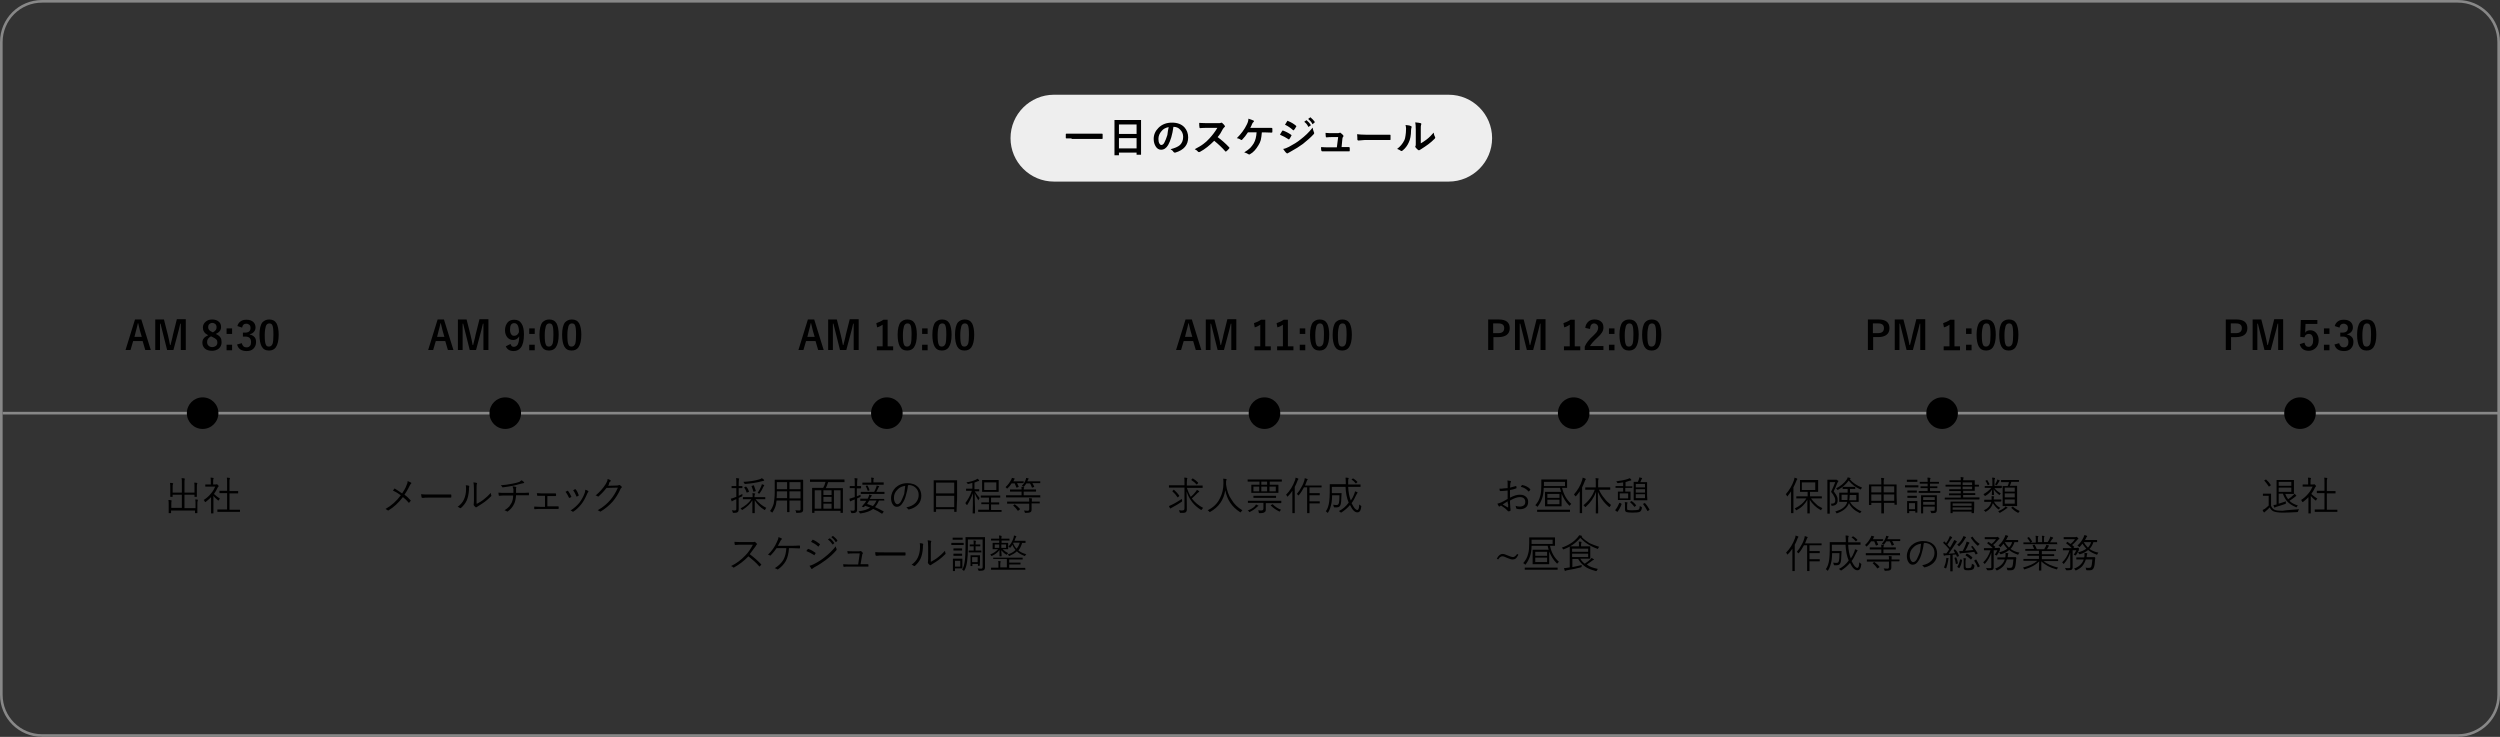<svg version="1.1" id="レイヤー_1" xmlns="http://www.w3.org/2000/svg" x="0" y="0" viewBox="0 0 950 280" xml:space="preserve"><rect x="0" y="0" width="950" height="280" fill="#333333" stroke="none"/><style>.st1{fill:none;stroke:#888}</style><path d="M400.5 36h150c9.1 0 16.5 7.4 16.5 16.5S559.6 69 550.5 69h-150c-9.1 0-16.5-7.4-16.5-16.5S391.4 36 400.5 36z" fill="#eee"/><path d="M407.2 52.6h-2c-.1 0-.2-.1-.2-.2V51c0-.1.1-.2.2-.2h13.6c.1 0 .2.1.2.2v1.6c0 .1-.1.2-.2.2h-11.6zM425 59h-1.5V45.6h10.1v13.2h-1.7V58h-6.7v1h-.2zm.2-2.6h6.7v-3.9h-6.7v3.9zm0-9.1v3.6h6.7v-3.6h-6.7zm20.7.9c-.4 3-1.1 5.3-2 6.9-.7 1.2-1.6 1.8-2.7 1.8-.8 0-1.5-.4-2-1.2-.5-.8-.8-1.7-.8-2.9 0-1.6.6-3 1.8-4.2 1.4-1.4 3.1-2 5.2-2 2 0 3.6.6 4.7 1.8.9 1 1.4 2.3 1.4 3.8 0 2.9-1.6 4.8-4.9 5.8h-.2c-.2 0-.3-.1-.5-.3-.2-.4-.6-.7-1.1-1 1.6-.4 2.8-.9 3.6-1.6.8-.8 1.2-1.8 1.2-3.1 0-1.1-.4-2-1.1-2.7-.7-.8-1.6-1.1-2.6-1.1zm-1.8.1c-1.1.2-2.1.7-2.7 1.5-.8.9-1.2 1.9-1.2 3 0 .7.1 1.3.4 1.8.2.3.4.5.7.5.4 0 .9-.3 1.2-1 .4-.7.7-1.6 1.1-2.8.1-1.1.3-2 .5-3zm18.6 3.8c1.5 1.1 3 2.4 4.4 3.9.1.1.1.2.1.2s0 .1-.1.2c-.3.4-.7.8-1.1 1.1-.1.1-.1.1-.2.1s-.1 0-.2-.1c-1.2-1.4-2.6-2.7-4.2-4-1.7 1.7-3.5 3.2-5.4 4.2-.2.1-.3.1-.4.1-.1 0-.2 0-.3-.1-.3-.4-.7-.7-1.3-1 1.3-.7 2.4-1.3 3.3-2 .8-.6 1.5-1.2 2.3-2.1 1.1-1.2 2.1-2.5 3-4h-4.1c-.8 0-1.7 0-2.5.1-.1 0-.2-.1-.2-.3-.1-.4-.1-1-.1-1.7.6 0 1.5.1 2.7.1h4.4c.6 0 .9 0 1.1-.1.1 0 .1-.1.2-.1s.1 0 .3.1c.3.3.7.6 1 1.1.1.1.1.2.1.2 0 .1-.1.2-.2.3-.2.2-.4.4-.6.7-.6 1.2-1.2 2.2-2 3.1zm16.8-1.8c-.1 1.1-.2 2.1-.4 2.9-.2.7-.5 1.4-.9 2-.9 1.5-1.9 2.7-3.2 3.4-.1.1-.2.1-.3.1-.1 0-.2 0-.3-.1-.4-.3-1-.5-1.6-.7 1-.6 1.8-1.2 2.3-1.7.5-.5.9-1.1 1.3-1.7.7-1.2 1-2.6 1.1-4.2h-3.3c-.7 1.1-1.4 2-2.2 2.8-.1.1-.2.1-.3.1-.1 0-.2 0-.2-.1-.4-.3-.9-.5-1.5-.6 1.6-1.6 2.9-3.3 3.8-5.2.4-.8.6-1.5.6-2.2.9.3 1.5.5 1.9.7.1 0 .2.1.2.3 0 .1-.1.2-.2.3-.2.1-.3.3-.5.7-.2.5-.4 1-.7 1.5h8.1c.2 0 .3.1.3.3v1.2c0 .2-.1.3-.2.3-.9 0-1.9-.1-2.9-.1h-.9zm6.9.9c0-.1.2-.4.5-.9.1-.2.2-.4.3-.5l.2-.2h.1c1.1.4 2.1.9 3.1 1.6l.2.2s0 .1-.1.2c-.1.3-.4.7-.7 1.2l-.2.2s-.1 0-.2-.1c-.9-.6-2-1.2-3.2-1.7zm1.9-3.8l.8-1.3c.1-.1.1-.2.2-.2 0 0 .1 0 .2.1 1.2.5 2.2 1.1 3 1.8.1.1.1.1.1.2s0 .1-.1.2c-.3.6-.6 1-.8 1.2 0 .1-.1.1-.2.1s-.1 0-.2-.1c-.9-.8-1.9-1.5-3-2zm-.7 9.2c.7-.1 1.4-.4 2.2-.8 1.7-.9 3.2-1.8 4.4-2.8 1.7-1.3 3.2-2.7 4.6-4.5.1.5.2 1.1.5 1.8.1.1.1.2.1.3 0 .1-.1.2-.2.4-1.2 1.3-2.6 2.5-4.1 3.7-1.2.9-2.8 1.9-4.8 3-.6.3-.9.5-.9.5-.1.1-.2.1-.3.1-.1 0-.2-.1-.3-.2-.3-.2-.7-.8-1.2-1.5zm8-10.3l.8-.6h.1s.1 0 .1.1c.5.4 1.1 1 1.5 1.7v.1c0 .1 0 .1-.1.1l-.7.5h-.1s-.1 0-.1-.1c-.3-.7-.9-1.4-1.5-1.8zm1.5-1.1l.8-.6h.1s.1 0 .1.1c.6.5 1.1 1 1.5 1.6v.1c0 .1 0 .1-.1.2l-.6.5-.1.1c-.1 0-.1 0-.1-.1-.4-.8-1-1.4-1.6-1.9zm12.7 10.7h2.8c.2 0 .3.1.3.3v1c0 .1 0 .2-.1.3h-10.4c-.2 0-.2-.1-.3-.3-.1-.3-.1-.7-.1-1.3.6 0 1.4.1 2.3.1h3.7l.5-3.9h-2.6c-.3 0-.9 0-1.8.1h-.1c-.1 0-.2-.1-.2-.3 0-.2-.1-.7-.1-1.4 1.2.1 1.9.1 2.2.1h2.2c.4 0 .7 0 .9-.1.1 0 .1-.1.2-.1s.1 0 .2.1c.4.3.8.6 1 .9.1.1.1.2.1.3 0 .1 0 .2-.1.3-.2.2-.3.4-.3.8l-.3 3.1zm5.9-4.9c.8.1 2 .2 3.5.2h9c.1 0 .2.1.2.2V53c0 .2-.1.2-.2.2h-9.6l-2.4.2c-.2 0-.3-.1-.4-.3 0-.6 0-1.2-.1-2.1zm24 3.6c.7-.4 1.5-.9 2.3-1.5 1.1-.8 2-1.8 2.8-2.7.1.6.2 1.1.5 1.6.1.2.1.2.1.3 0 .1-.1.2-.2.4-.8.8-1.6 1.5-2.4 2.1-.9.7-1.9 1.3-2.8 1.9-.2.1-.3.2-.5.3-.1.1-.2.1-.3.1-.1 0-.2 0-.3-.1-.3-.2-.6-.5-1-1-.1-.1-.1-.3-.1-.3s0-.2.1-.2c.1-.1.1-.5.1-1.2v-5c0-1.4-.1-2.3-.2-2.8 1 .1 1.7.2 2 .3.2 0 .3.1.3.3 0 .1 0 .2-.1.4s-.1.8-.1 1.8v5.3zm-5.6-7.1c1 .1 1.7.2 2 .4.2 0 .3.1.3.3v.2c-.1.3-.2.6-.2 1.1 0 1.9-.3 3.5-.9 4.7-.5 1.1-1.2 2.1-2.3 3-.2.1-.3.2-.4.2-.1 0-.2 0-.3-.1-.4-.3-.8-.5-1.4-.7 1.2-.9 2.1-2 2.7-3.2.3-.6.4-1.2.5-1.9.1-.6.2-1.5.2-2.7 0-.4-.1-.9-.2-1.3z"/><path class="st1" d="M1 157h950"/><path d="M53.7 121.4l3.6 11.6h-2.1l-1-3.4h-3.6l-1 3.4h-1.9l3.6-11.6h2.4zm.2 6.7l-.7-2.4c-.1-.3-.3-1.3-.7-2.9h-.1c-.2 1.1-.5 2-.7 2.8l-.6 2.4h2.8zm16.7-6.7V133h-1.9v-10h-.2c-.4 1.7-.7 3-1 4l-1.6 6h-2.4l-1.5-6c-.1-.4-.4-1.7-1-4h-.2v10H59v-11.6h3.3l1.5 5.9c.3 1.3.6 2.6.8 3.8h.2c.1-.3.2-1 .5-2 .2-.7.3-1.3.4-1.8l1.5-6h3.4zm11.4 5.5c.9.4 1.5.9 1.8 1.4.3.5.4 1 .4 1.8 0 1-.4 1.8-1.1 2.4-.7.5-1.5.8-2.5.8-1.2 0-2.2-.3-2.8-.9-.6-.6-.9-1.3-.9-2.2 0-.7.2-1.3.6-1.7.3-.4.9-.8 1.6-1.1-.7-.4-1.3-.8-1.6-1.4-.3-.4-.4-1-.4-1.6 0-.9.4-1.6 1.1-2.2.6-.5 1.4-.8 2.4-.8 1.1 0 2 .3 2.6.9.6.5.8 1.2.8 2 0 1.2-.7 2-2 2.6zm-1.1-.6c.5-.3.9-.6 1.1-.9.2-.3.3-.6.3-1.1 0-.5-.2-.9-.5-1.2-.3-.2-.7-.4-1.1-.4-.5 0-.9.2-1.2.5-.3.3-.4.6-.4 1.1 0 .4.1.8.4 1.1.2.3.6.5 1.2.8l.2.1zm-.7 1.5c-.6.3-1 .7-1.2 1-.2.3-.3.7-.3 1.2 0 .6.2 1.1.6 1.4.3.3.8.5 1.3.5.6 0 1.1-.2 1.5-.5.3-.3.5-.7.5-1.2s-.1-.9-.4-1.2c-.3-.3-.7-.6-1.4-.9l-.6-.3zm8-3v2.1h-2.1v-2.1h2.1zm0 6.2v2.1h-2.1V131h2.1zm2-7.1c.2-.8.7-1.5 1.4-1.9.6-.4 1.3-.5 2.1-.5 1.1 0 2 .3 2.6.9.5.5.8 1.2.8 2 0 .7-.2 1.3-.7 1.8-.4.4-.9.7-1.5.8v.1c.8.2 1.4.5 1.9 1.1.4.5.5 1.1.5 1.8 0 1.1-.4 1.9-1.1 2.6-.7.6-1.5.8-2.5.8-1.9 0-3.2-.8-3.6-2.5l1.8-.5c.1.6.4 1 .7 1.3.3.2.6.3 1.1.3.6 0 1-.2 1.3-.6.3-.3.4-.8.4-1.4 0-1.4-.7-2.1-2.2-2.1h-.9v-1.5h.8c1.4 0 2.1-.6 2.1-1.8 0-.6-.2-1-.5-1.2-.3-.2-.6-.4-1.1-.4-.4 0-.8.1-1.1.4-.3.3-.4.7-.5 1.1l-1.8-.6zm12.1-2.5c1.3 0 2.2.5 2.8 1.5.5 1 .8 2.4.8 4.3 0 2.2-.4 3.8-1.1 4.8-.6.8-1.4 1.2-2.6 1.2-1.3 0-2.2-.5-2.8-1.6-.5-1-.8-2.4-.8-4.4 0-2.2.4-3.8 1.1-4.7.7-.7 1.5-1.1 2.6-1.1zm0 1.5c-.6 0-1.1.4-1.3 1.1-.2.7-.4 1.8-.4 3.3 0 1.8.1 3 .4 3.6.2.6.6.8 1.2.8.7 0 1.1-.4 1.4-1.1.2-.7.3-1.8.3-3.4 0-1.8-.1-3-.4-3.6-.2-.5-.6-.7-1.2-.7z"/><circle cx="77" cy="157" r="6"/><path d="M75.2 190.1s0 .1-.1.3c-.1.2-.1.7-.1 1.4v3.1c0 .1 0 .1-.1.1h-.7c-.1 0-.1 0-.1-.1v-.9H65v.9c0 .1 0 .1-.1.1h-.7c-.1 0-.1 0-.1-.1v-3c0-.8 0-1.5-.1-1.9.4 0 .7 0 1 .1.1 0 .2.1.2.1v.2c-.1.2-.1.6-.1 1.3v1.3h4v-5h-3.5v.7c0 .1 0 .1-.1.1h-.7c-.1 0-.1 0-.1-.1v-3.3c0-.8 0-1.5-.1-1.9.4 0 .7 0 1 .1.1 0 .2.1.2.1s0 .2-.1.3c-.1.2-.1.6-.1 1.4v1.8h3.5v-3.6c0-.9 0-1.5-.1-1.9.4 0 .7 0 1 .1.1 0 .2.1.2.1v.2c-.1.2-.1.7-.1 1.4v3.7h3.8v-1.9c0-.8 0-1.5-.1-1.9.4 0 .7 0 1 .1.1 0 .2.1.2.1s0 .1-.1.3c-.1.2-.1.7-.1 1.4v3.4c0 .1 0 .1-.1.1H74c-.1 0-.1 0-.1-.1v-.7h-3.8v5.1h4.2v-1.4c0-.8 0-1.5-.1-1.9.4 0 .7 0 1 .1-.1.1 0 .1 0 .2zm16 4.3c0 .1 0 .1-.1.1h-8.4c-.1 0-.1 0-.1-.1v-.7c0-.1 0-.1.1-.1h3.6v-6.2h-2.8c-.1 0-.1 0-.1-.1v-.7c0-.1 0-.1.1-.1h2.8v-2.9c0-1 0-1.7-.1-2.1.4 0 .7.1 1 .1.1 0 .2.1.2.1s0 .1-.1.3c-.1.2-.1.7-.1 1.6v3h3.2c.1 0 .1 0 .1.1v.7c0 .1 0 .1-.1.1h-3.2v6.2h3.9c.1 0 .1 0 .1.1v.6zm-7.6-4.9c-.2.1-.3.3-.4.5-.1.1-.1.2-.2.2 0 0-.1 0-.2-.1-.7-.6-1.3-1.1-1.7-1.7v6.6c0 .1 0 .1-.1.1h-.7c-.1 0-.1 0-.1-.1v-6.1c-.6.7-1.3 1.2-2 1.8-.1.1-.2.1-.2.1l-.2-.2c-.1-.3-.2-.4-.4-.6 1.1-.7 2-1.5 2.8-2.5.7-.8 1.2-1.7 1.6-2.6h-3.7c-.1 0-.1 0-.1-.1v-.6c0-.1 0-.1.1-.1h2v-.9c0-.8 0-1.4-.1-1.7.3 0 .6 0 1 .1.1 0 .2.1.2.1s0 .1-.1.3c-.1.1-.1.5-.1 1.2v.9h1c.1 0 .2 0 .3-.1h.1c.1 0 .2.1.4.3.2.2.3.3.3.4 0 .1 0 .1-.1.2s-.2.2-.3.4c-.4.9-.9 1.7-1.4 2.4.6.6 1.4 1.2 2.3 1.8zm85.1-68.1l3.6 11.6h-2.1l-1-3.4h-3.6l-1 3.4h-1.9l3.6-11.6h2.4zm.2 6.7l-.7-2.4c-.1-.3-.3-1.3-.7-2.9h-.1c-.2 1.1-.5 2-.7 2.8l-.6 2.4h2.8zm16.7-6.7V133h-1.9v-10h-.2c-.4 1.7-.7 3-1 4l-1.6 6h-2.4l-1.5-6c-.1-.4-.4-1.7-1-4h-.2v10H174v-11.6h3.3l1.5 5.9c.3 1.3.6 2.6.8 3.8h.2c.1-.3.2-1 .5-2 .2-.7.3-1.3.4-1.8l1.5-6h3.4zm8.4 9.3c.2.7.6 1.1 1.2 1.1.7 0 1.2-.3 1.6-1 .3-.7.5-1.7.5-3-.5.9-1.3 1.4-2.3 1.4-1 0-1.7-.4-2.3-1.1-.5-.7-.8-1.5-.8-2.6 0-1.3.4-2.3 1.1-3.1.6-.6 1.4-.9 2.4-.9 1.3 0 2.2.5 2.8 1.5.6.9.9 2.3.9 4 0 2.4-.4 4.1-1.2 5.1-.6.8-1.5 1.3-2.7 1.3-1.5 0-2.5-.6-3-1.8l1.8-.9zm3.2-4.5c0-2.3-.6-3.4-1.8-3.4-1.1 0-1.6.8-1.6 2.5 0 .8.2 1.4.5 1.8.3.4.6.5 1.1.5.8 0 1.4-.4 1.8-1.4zm6-1.4v2.1h-2.1v-2.1h2.1zm0 6.2v2.1h-2.1V131h2.1zm5.5-9.6c1.3 0 2.2.5 2.8 1.5.5 1 .8 2.4.8 4.3 0 2.2-.4 3.8-1.1 4.8-.6.8-1.4 1.2-2.6 1.2-1.3 0-2.2-.5-2.8-1.6-.5-1-.8-2.4-.8-4.4 0-2.2.4-3.8 1.1-4.7.7-.7 1.5-1.1 2.6-1.1zm0 1.5c-.6 0-1.1.4-1.3 1.1-.2.7-.4 1.8-.4 3.3 0 1.8.1 3 .4 3.6.2.6.6.8 1.2.8.7 0 1.1-.4 1.4-1.1.2-.7.3-1.8.3-3.4 0-1.8-.1-3-.4-3.6-.2-.5-.6-.7-1.2-.7zm8.6-1.5c1.3 0 2.2.5 2.8 1.5.5 1 .8 2.4.8 4.3 0 2.2-.4 3.8-1.1 4.8-.6.8-1.4 1.2-2.6 1.2-1.3 0-2.2-.5-2.8-1.6-.5-1-.8-2.4-.8-4.4 0-2.2.4-3.8 1.1-4.7.7-.7 1.5-1.1 2.6-1.1zm0 1.5c-.6 0-1.1.4-1.3 1.1-.2.7-.4 1.8-.4 3.3 0 1.8.1 3 .4 3.6.2.6.6.8 1.2.8.7 0 1.1-.4 1.4-1.1.2-.7.3-1.8.3-3.4 0-1.8-.1-3-.4-3.6-.2-.5-.6-.7-1.2-.7z"/><circle cx="192" cy="157" r="6"/><path d="M152.8 187.5c.7-1.1 1.3-2 1.6-2.9.3-.6.5-1.2.5-1.8.6.2 1 .5 1.3.6.1.1.1.1.1.2s0 .2-.1.2c-.1.1-.4.4-.6.9-.6 1.3-1.3 2.4-1.9 3.3.9.6 1.6 1.3 2.3 2.1 0 .1.1.1.1.2 0 0 0 .1-.1.1-.1.1-.3.3-.5.6l-.1.1s-.1 0-.1-.1c-.7-.8-1.4-1.5-2.2-2.1-1.6 2.1-3.4 3.8-5.4 5-.1.1-.2.1-.2.1-.1 0-.1 0-.2-.1-.3-.2-.6-.4-.8-.5 2.3-1.3 4.2-3 5.8-5.2-1.1-.8-2.1-1.4-3-1.8.4-.5.6-.7.6-.7l.1-.1s.1 0 .1.1c1 .7 1.9 1.2 2.7 1.8zm7.2.3c.7.1 1.8.1 3.3.1h8c.1 0 .2.1.2.2v.8c0 .1-.1.2-.2.2h-8.8c-.6 0-1.1 0-1.6.1h-.4c-.1 0-.2-.1-.3-.2-.1-.4-.1-.7-.2-1.2zm21.3 3.6c.9-.5 1.8-1 2.5-1.6.9-.7 1.8-1.5 2.7-2.5 0 .4.1.7.2.9v.2c0 .1 0 .1-.1.2-.8.8-1.6 1.5-2.4 2.1-.9.6-1.7 1.2-2.6 1.7-.3.2-.4.3-.5.3-.1.1-.1.1-.2.1s-.1 0-.2-.1c-.3-.2-.4-.4-.6-.6 0-.1-.1-.1-.1-.2v-.2c0-.2.1-.7.1-1.5v-4.3c0-1.3-.1-2.2-.2-2.6.6.1 1 .1 1.2.2.1 0 .2.1.2.2s0 .1-.1.2c-.1.2-.1.9-.1 2v5.5zm-4.3-7c.5 0 .9.1 1.2.2.1 0 .1.1.1.2v.2c-.1.2-.1.6-.1 1.2-.1 1.6-.4 3-.9 4.1-.5 1-1.2 1.9-2.1 2.7-.1.1-.2.1-.3.1-.1 0-.1 0-.2-.1-.2-.2-.5-.3-.8-.4 1.1-.8 1.9-1.7 2.4-2.8.5-1.1.8-2.4.8-3.9 0-.6 0-1.1-.1-1.5zm17.8.4c.5.1 1 .1 1.2.2.1 0 .2.1.2.2v.1c-.1.1-.1.2-.1.4v1.6h2c1 0 1.9 0 2.8-.1.1 0 .1.1.1.2v.8h-4.9c-.1 1.3-.3 2.4-.7 3.2-.6 1.3-1.4 2.2-2.4 2.9-.1 0-.1.1-.2.1s-.1 0-.2-.1c-.3-.2-.6-.3-.9-.4.7-.4 1.3-.9 1.8-1.4.3-.4.6-.9.9-1.4.4-.8.6-1.8.6-2.8h-2.8c-.8 0-1.7 0-2.5.1-.1 0-.2-.1-.2-.3 0-.3-.1-.6-.1-.9.8.1 1.8.1 2.9.1h2.8v-1.4c-.2-.4-.2-.8-.3-1.1zm3.4-2.3c.3.2.6.4.8.6.1.1.2.2.2.3 0 .1-.1.2-.3.2-.1 0-.4.1-.9.2-1.3.4-2.3.6-3.1.8-1.3.3-2.6.4-3.9.6-.1 0-.2-.1-.2-.2-.1-.2-.3-.4-.5-.6 1.5-.1 2.9-.3 4.4-.6 1-.2 1.9-.4 2.7-.7.3-.3.6-.4.8-.6zm9.8 5.7v4.2h4.1c.1 0 .2.1.2.2v.6c0 .1-.1.2-.2.2h-7c-.5 0-1.1 0-1.9.1-.1 0-.2-.1-.2-.2v-.8c.7 0 1.4.1 2.2.1h1.9v-4.2h-2.8c-.1 0-.2-.1-.2-.2s0-.4-.1-.8c.8 0 1.4.1 2 .1h5.1c.1 0 .2.1.2.2v.6c0 .1-.1.2-.2.2H208zm6.9-1.3c.3-.2.5-.3.7-.4h.1c.1 0 .1 0 .2.1.5.7.9 1.4 1.2 2.1v.1s0 .1-.1.1c-.1.1-.3.2-.6.3h-.1c-.1 0-.1 0-.1-.1-.4-.8-.8-1.6-1.3-2.2zm2.9-.6c.4-.2.6-.3.7-.4h.1c.1 0 .1 0 .2.1.5.6.8 1.3 1.1 2.1v.1c0 .1 0 .1-.1.2l-.6.3h-.1c-.1 0-.1-.1-.1-.2-.4-.9-.8-1.7-1.2-2.2zm4.6-.2c.5.1.9.3 1.1.5.1.1.1.1.1.2s0 .1-.1.2-.3.3-.4.7c-.7 1.6-1.4 2.9-2.2 3.9-.9 1.1-1.9 2.1-3 2.8-.1 0-.1.1-.2.1s-.1 0-.1-.1c-.2-.2-.5-.3-.8-.4 1.4-.9 2.5-1.9 3.4-3 .8-1.1 1.5-2.3 2-3.7.1-.3.2-.7.2-1.2zm8.7-1.5l3.4-.1c.4 0 .6-.1.7-.2h.1c.1 0 .2 0 .3.1.2.1.4.3.6.5.1.1.1.2.1.2 0 .1 0 .1-.1.2-.2.1-.3.3-.4.5-.9 2-1.9 3.5-2.9 4.7-1.4 1.6-3 2.9-4.7 3.9h-.1c-.1 0-.1 0-.2-.1-.2-.2-.5-.3-.8-.4 1.1-.6 2.1-1.3 2.9-2 .7-.6 1.3-1.2 2-2 1.1-1.3 2-2.8 2.8-4.6l-4.3.1c-1.2 1.5-2.2 2.5-3 3.2-.1.1-.2.1-.2.1-.1 0-.1 0-.2-.1-.2-.2-.5-.3-.8-.3 1.6-1.3 2.9-2.8 3.9-4.4.4-.7.7-1.3.7-1.9.5.2.9.3 1.1.5.1.1.1.1.1.2s0 .1-.1.2c-.2.1-.3.3-.5.5-.1.8-.3 1.1-.4 1.2zm78.3-63.2L313 133h-2.1l-1-3.4h-3.6l-1 3.4h-1.9l3.6-11.6h2.4zm.2 6.7l-.7-2.4c-.1-.3-.3-1.3-.7-2.9h-.1c-.2 1.1-.5 2-.7 2.8l-.6 2.4h2.8zm16.7-6.7V133h-1.9v-10h-.2c-.4 1.7-.7 3-1 4l-1.6 6h-2.4l-1.5-6c-.1-.4-.4-1.7-1-4h-.2v10h-1.8v-11.6h3.3l1.5 5.9c.3 1.3.6 2.6.8 3.8h.2c.1-.3.2-1 .5-2 .2-.7.3-1.3.4-1.8l1.5-6h3.4zm11 .1v10.1h2.1v1.5h-6.2v-1.5h2.2v-8.2c-.6.4-1.3.8-2.1 1l-.3-1.6c.9-.3 1.8-.7 2.7-1.3h1.6zm7.5-.1c1.3 0 2.2.5 2.8 1.5.5 1 .8 2.4.8 4.3 0 2.2-.4 3.8-1.1 4.8-.6.8-1.4 1.2-2.6 1.2-1.3 0-2.2-.5-2.8-1.6-.5-1-.8-2.4-.8-4.4 0-2.2.4-3.8 1.1-4.7.7-.7 1.5-1.1 2.6-1.1zm0 1.5c-.6 0-1.1.4-1.3 1.1-.2.7-.4 1.8-.4 3.3 0 1.8.1 3 .4 3.6.2.6.6.8 1.2.8.7 0 1.1-.4 1.4-1.1.2-.7.3-1.8.3-3.4 0-1.8-.1-3-.4-3.6-.2-.5-.6-.7-1.2-.7zm7.7 1.9v2.1h-2.1v-2.1h2.1zm0 6.2v2.1h-2.1V131h2.1zm5.5-9.6c1.3 0 2.2.5 2.8 1.5.5 1 .8 2.4.8 4.3 0 2.2-.4 3.8-1.1 4.8-.6.8-1.4 1.2-2.6 1.2-1.3 0-2.2-.5-2.8-1.6-.5-1-.8-2.4-.8-4.4 0-2.2.4-3.8 1.1-4.7.7-.7 1.5-1.1 2.6-1.1zm0 1.5c-.6 0-1.1.4-1.3 1.1-.2.7-.4 1.8-.4 3.3 0 1.8.1 3 .4 3.6.2.6.6.8 1.2.8.7 0 1.1-.4 1.4-1.1.2-.7.3-1.8.3-3.4 0-1.8-.1-3-.4-3.6-.2-.5-.6-.7-1.2-.7zm8.6-1.5c1.3 0 2.2.5 2.8 1.5.5 1 .8 2.4.8 4.3 0 2.2-.4 3.8-1.1 4.8-.6.8-1.4 1.2-2.6 1.2-1.3 0-2.2-.5-2.8-1.6-.5-1-.8-2.4-.8-4.4 0-2.2.4-3.8 1.1-4.7.7-.7 1.5-1.1 2.6-1.1zm0 1.5c-.6 0-1.1.4-1.3 1.1-.2.7-.4 1.8-.4 3.3 0 1.8.1 3 .4 3.6.2.6.6.8 1.2.8.7 0 1.1-.4 1.4-1.1.2-.7.3-1.8.3-3.4 0-1.8-.1-3-.4-3.6-.2-.5-.6-.7-1.2-.7z"/><circle cx="337" cy="157" r="6"/><path d="M291.2 193c-.1.1-.3.3-.4.6-.1.1-.1.2-.2.2 0 0-.1 0-.2-.1-1.5-.9-2.7-2.1-3.6-3.6v4.8c0 .1 0 .1-.1.1h-.7c-.1 0-.1 0-.1-.1v-4.8c-.8 1.4-2.1 2.6-3.7 3.6-.1.1-.2.1-.2.1l-.2-.2c-.1-.2-.3-.3-.4-.4 1.7-.9 3.1-2 4.1-3.5h-3.1c-.1 0-.1 0-.1-.1v-.6c0-.1 0-.1.1-.1h3.6v-.1c0-.6 0-1.1-.1-1.4.2 0 .5 0 .9.1.1 0 .2.1.2.1s0 .1-.1.2c0 .1 0 .1-.1.1 0 .1-.1.4-.1.9v.1h4c.1 0 .1 0 .1.1v.6c0 .1 0 .1-.1.1h-3.6c1.2 1.4 2.5 2.5 4.1 3.3zm-9.1-7.6c0 .1 0 .1-.1.1h-1.3v2.9c.5-.2 1-.5 1.4-.7v.6c0 .2 0 .2-.1.3 0 0-.1.1-.2.1-.1.1-.5.2-1.1.5v4.2c0 .6-.1 1-.4 1.2-.2.2-.7.3-1.3.3h-.2c-.2 0-.2 0-.3-.1 0 0-.1-.1-.1-.2-.1-.3-.1-.5-.3-.7.3 0 .7.1 1.1.1.2 0 .4-.1.5-.2.1-.1.1-.3.1-.5v-3.6c-.5.2-.9.3-.9.4-.3.1-.5.2-.6.3-.1.1-.1.1-.2.1s-.1 0-.1-.1l-.3-.9c.4-.1.9-.2 1.3-.4.1 0 .3-.1.8-.3v-3.3h-1.7c-.1 0-.1 0-.1-.1v-.6c0-.1 0-.1.1-.1h1.7v-1.2c0-.8 0-1.4-.1-1.8.4 0 .7 0 1 .1.1 0 .2.1.2.1s0 .1-.1.3c0 .1-.1.6-.1 1.3v1.2h1.3c.1 0 .1 0 .1.1v.6zm8.3-2.8c0 .1-.1.1-.2.1s-.4.1-.8.2c-1.8.5-3.8.8-6.1 1h-.2c-.1 0-.2-.1-.3-.3-.1-.2-.2-.3-.3-.5 2.2-.1 4.2-.4 5.9-.9.5-.1.9-.3 1.1-.5.3.2.5.4.7.5.1.2.2.3.2.4zm0 1.9s0 .1-.1.2-.2.2-.3.4c-.3.8-.8 1.6-1.3 2.3l-.2.2s-.1 0-.2-.1-.3-.1-.4-.2c.6-.9 1.1-1.8 1.4-2.6.1-.2.1-.4.2-.7.4.1.6.2.8.3.1.1.1.1.1.2zm-3.2 2c0 .1 0 .2-.2.2l-.4.1c-.1 0-.1.1-.2.1 0 0-.1 0-.1-.1-.2-.8-.5-1.4-.7-2v-.1s.1-.1.2-.1l.4-.1c.1 0 .1-.1.2-.1 0 0 .1 0 .1.1.2.7.5 1.3.7 2zm-2.6.3c.1.1.1.1 0 0 0 .1 0 .2-.2.2l-.4.1c-.1 0-.1.1-.2.1 0 0-.1 0-.1-.1-.2-.7-.5-1.3-.9-1.8v-.1s.1-.1.2-.1l.4-.2h.1s.1 0 .1.1c.5.5.8 1.1 1 1.8zm20.6-4.3v11.1c0 .5-.1.8-.4 1-.3.2-.9.3-1.9.3h-.3s-.1-.1-.1-.3c0-.2-.1-.5-.3-.7.5 0 .9.1 1.5.1.4 0 .5-.2.5-.6v-3.2H300v4.3c0 .1 0 .1-.1.1h-.7c-.1 0-.1 0-.1-.1v-4.3h-4c-.1 1.1-.3 2-.6 2.7-.2.5-.5 1.1-.9 1.7-.1.1-.1.2-.2.2l-.2-.2c-.2-.2-.4-.3-.6-.4.7-.9 1.1-1.8 1.4-2.8.2-1.1.4-2.5.4-4.4v-4.6c0-.1 0-.1.1-.1h10.6c0 .1.1.1.1.2zm-1 3.4v-2.7H300v2.7h4.2zm0 3.5v-2.7H300v2.7h4.2zm-5.1 0v-2.7h-3.9v.4c0 .7 0 1.4-.1 2.2h4zm0-3.5v-2.7h-3.9v2.7h3.9zm21.9-2.8c0 .1 0 .1-.1.1h-6.2c-.2.8-.6 1.6-.9 2.3h6.4c.1 0 .1 0 .1.1v9.2c0 .1 0 .1-.1.1h-.7c-.1 0-.1 0-.1-.1v-.7h-9.9v.7c0 .1 0 .1-.1.1h-.7c-.1 0-.1 0-.1-.1v-9.3c0-.1 0-.1.1-.1h4.1c.4-.7.7-1.4.9-2.3h-5.8c-.1 0-.1 0-.1-.1v-.7c0-.1 0-.1.1-.1h12.9c.1 0 .1 0 .1.1v.8zm-1.6 10.2v-7h-2.5v7h2.5zm-7.3 0v-7h-2.5v7h2.5zm3.9 0v-1.9h-3.1v1.9h3.1zm0-2.6v-1.9h-3.1v1.9h3.1zm0-2.6v-1.8h-3.1v1.8h3.1zm20.1 2c0 .1 0 .1-.1.1h-2c-.4 1-.9 1.8-1.5 2.5 1.1.5 2.2 1 3.2 1.6.1 0 .1.1.1.1s0 .1-.1.2l-.3.4c-.1.1-.1.2-.2.2h-.1c-1-.7-2.1-1.3-3.3-1.8-1.1.8-2.6 1.4-4.7 1.7h-.2c-.1 0-.2-.1-.3-.3-.1-.2-.2-.4-.4-.5 1.9-.2 3.5-.7 4.5-1.4-.7-.3-1.4-.5-2-.7l-.3.4c-.1.1-.1.1-.2.1h-.2l-.3-.1-.2-.1s0-.1.1-.1c.4-.5.7-.9 1-1.2.3-.4.5-.7.6-.9H327c-.1 0-.1 0-.1-.1v-.6c0-.1 0-.1.1-.1h2.7c.1-.1.2-.3.3-.6.2-.4.3-.8.3-1 .4.1.7.2.9.3.1 0 .1.1.1.2s-.1.1-.2.2-.2.3-.4.6l-.2.4h5.4c.1 0 .1 0 .1.1v.4zm-3 .1h-2.8c-.2.4-.5.8-.8 1.3.7.2 1.4.5 2.2.8.6-.6 1-1.3 1.4-2.1zm-6-4.7c0 .1 0 .1-.1.1h-1.4v3c.5-.2.9-.4 1.4-.6v.8s-.1.1-.2.1l-1.1.5v4.1c0 .4 0 .6-.1.8-.1.1-.2.3-.3.4-.3.2-.7.3-1.3.3h-.3c-.1 0-.1 0-.2-.1 0 0 0-.1-.1-.2-.1-.2-.1-.5-.3-.7.3 0 .7.1 1.1.1.2 0 .4-.1.5-.2.1-.1.1-.3.1-.5v-3.6l-.8.3c-.3.1-.4.2-.6.3-.1.1-.1.1-.2.1s-.1 0-.2-.1c-.1-.2-.2-.5-.2-.9.4-.1.8-.2 1.3-.4l.7-.2v-3.4H323c-.1 0-.1 0-.1-.1v-.6c0-.1 0-.1.1-.1h1.8v-1.2c0-.8 0-1.4-.1-1.8.4 0 .7 0 1 .1.1 0 .2.1.2.1 0 .1 0 .1-.1.3 0 .1-.1.5-.1 1.3v1.2h1.4c.1 0 .1 0 .1.1v.7zm9 2.1c0 .1 0 .1-.1.1h-8.8c-.1 0-.1 0-.1-.1v-.6c0-.1 0-.1.1-.1h5c.3-.6.6-1.2.8-1.8.1-.2.1-.4.1-.6.3.1.6.1.8.2.1 0 .2.1.2.1 0 .1 0 .1-.1.2s-.1.2-.2.3c-.2.5-.5 1-.8 1.6h3c.1 0 .1 0 .1.1v.6zm-.3-3.5c0 .1 0 .1-.1.1h-7.9c-.1 0-.1 0-.1-.1v-.6c0-.1 0-.1.1-.1h3.3v-.6c0-.6 0-1-.1-1.3.3 0 .6 0 .9.1.1 0 .2.1.2.1 0 .1 0 .1-.1.2s-.1.4-.1.9v.5h3.8c.1 0 .1 0 .1.1v.7zm-5.4 2.1c0 .1 0 .1 0 0 0 .1 0 .2-.1.2l-.4.1h-.1c-.1 0-.1 0-.1-.1-.2-.6-.4-1.1-.7-1.6v-.1s0-.1.1-.1l.4-.1h.1s.1 0 .1.1c.3.5.5 1 .7 1.6zm14.6-1.7c-.1 1.3-.4 2.6-.8 3.9-.3 1.1-.7 2-1.2 2.7-.6 1-1.3 1.5-2.2 1.5-.6 0-1.2-.3-1.6-1-.4-.6-.6-1.4-.6-2.4 0-.7.2-1.5.5-2.2.3-.6.7-1.2 1.2-1.7 1.2-1.1 2.7-1.7 4.5-1.7 1.8 0 3.1.5 4.1 1.5.8.9 1.2 2 1.2 3.3 0 1.3-.4 2.5-1.3 3.4-.8.8-2 1.5-3.4 1.8h-.1c-.1 0-.2-.1-.3-.2-.1-.2-.3-.4-.6-.6 1.6-.3 2.8-.9 3.6-1.8.7-.8 1.1-1.8 1.1-2.9 0-1.2-.4-2.1-1.3-2.9-.7-.6-1.6-.9-2.6-.9 0 .2-.1.2-.2.2zm-1 .1c-1.2.2-2.2.6-2.9 1.4-1 .9-1.4 2-1.4 3.2 0 .8.2 1.4.5 1.9.2.3.5.5.8.5.5 0 1-.4 1.4-1.1.4-.8.8-1.7 1.2-2.8.1-1.1.3-2.1.4-3.1zm19.5 9.8c0 .1 0 .1-.1.1h-.7c-.1 0-.1 0-.1-.1v-.9h-6.9v.9c0 .1 0 .1-.1.1h-.7c-.1 0-.1 0-.1-.1v-11.8c0-.1 0-.1.1-.1h8.7c.1 0 .1 0 .1.1v6.7l-.2 5.1zm-.9-1.7v-4.3h-6.9v4.3h6.9zm0-5.2v-4.1h-6.9v4.1h6.9zm16.9-.7c0 .1 0 .1-.1.1h-6.1c-.1 0-.1 0-.1-.1v-4.3c0-.1 0-.1.1-.1h6.1c.1 0 .1 0 .1.1v4.3zm-.9-.6v-2.9H374v2.9h4.6zm-6.3 3.1c-.2.1-.3.3-.4.6-.1.1-.1.2-.1.2s-.1 0-.1-.1c-.6-1-1.1-1.9-1.3-2.7 0 1.7 0 3.6.1 5.5v2.2c0 .1 0 .1-.1.1h-.7c-.1 0-.1 0-.1-.1.1-1.5.1-4 .1-7.6-.5 1.5-1.2 3-2.1 4.4-.1.1-.1.1-.2.1l-.2-.2c-.1-.2-.2-.4-.4-.5 1-1.3 1.9-2.9 2.5-4.7h-2.1c-.1 0-.1 0-.1-.1v-.6c0-.1 0-.1.1-.1h2.3v-2.2c-.5.1-1 .3-1.5.4h-.2c-.1 0-.2-.1-.2-.2-.1-.2-.2-.3-.4-.4 1.5-.2 2.7-.6 3.6-1 .2-.1.4-.2.6-.4.3.2.5.4.6.5.1.1.1.2.1.2 0 .1-.1.1-.2.2-.1 0-.3.1-.4.1-.4.2-.8.3-1.2.5v2.5h1.7c.1 0 .1 0 .1.1v.6c0 .1 0 .1-.1.1h-1.6c.6.9 1.2 1.8 1.9 2.6zm8.3 5.1c0 .1 0 .1-.1.1h-8.7c-.1 0-.1 0-.1-.1v-.6c0-.1 0-.1.1-.1h4v-2.1H373c-.1 0-.1 0-.1-.1v-.5c0-.1 0-.1.1-.1h2.8v-1.8h-3c-.1 0-.1 0-.1-.1v-.6c0-.1 0-.1.1-.1h7.2c.1 0 .1 0 .1.1v.6c0 .1 0 .1-.1.1h-3.4v1.8h3c.1 0 .1 0 .1.1v.6c0 .1 0 .1-.1.1h-3v2.1h3.9c.1 0 .1 0 .1.1v.5zm14.8-5.5c0 .1 0 .1-.1.1h-12.9c-.1 0-.1 0-.1-.1v-.6c0-.1 0-.1.1-.1h5.8v-1.4h-4.3c-.1 0-.1 0-.1-.1v-.6c0-.1 0-.1.1-.1h4.3c0-.5 0-.8-.1-1 .3 0 .6 0 .9.1.1 0 .2.1.2.1s0 .1-.1.2c0 .1-.1.3-.1.6h4.6c.1 0 .1 0 .1.1v.6c0 .1 0 .1-.1.1H389v1.4h6.2c.1 0 .1 0 .1.1v.6zm-.3 2.3c0 .1 0 .1-.1.1h-3v2.3c0 .5-.1.8-.4 1-.3.2-.9.3-1.8.3h-.3s-.1-.1-.1-.3l-.3-.6c.4 0 .9.1 1.4.1.4 0 .6-.2.6-.6v-2.1h-8.3c-.1 0-.1 0-.1-.1v-.6c0-.1 0-.1.1-.1h8.3c0-.5 0-.9-.1-1.3.4 0 .7 0 1 .1.1 0 .2.1.2.1s0 .1-.1.3v.8h2.9c.1 0 .1 0 .1.1v.5zm.2-7.7c0 .1 0 .1-.1.1h-2.9c.2.3.5.8.7 1.3v.1s-.1.1-.2.1l-.5.2h-.1s-.1 0-.1-.1c-.2-.6-.4-1.1-.7-1.5H390c-.3.4-.5.8-.8 1.1l-.2.2s-.1 0-.2-.1-.3-.2-.5-.3c.7-.7 1.2-1.5 1.5-2.4.1-.1.1-.4.1-.6.4.1.7.1.9.2.1 0 .1.1.1.1 0 .1 0 .1-.1.2s-.1.2-.2.3l-.2.5h4.8c.1 0 .1 0 .1.1v.5zm-6.6 0c0 .1 0 .1-.1.1h-2.1c.2.4.4.8.6 1.3v.1s-.1.1-.2.1l-.5.2h-.1s-.1 0-.1-.1c-.2-.6-.4-1.1-.6-1.5h-1.2c-.4.6-.8 1.2-1.5 1.8l-.2.2-.2-.2c-.1-.2-.3-.3-.4-.4 1-.9 1.7-1.9 2.2-2.9.1-.2.2-.4.2-.6.3 0 .6.1.9.2.1 0 .2.1.2.1 0 .1 0 .1-.1.2s-.1.2-.2.4l-.2.4h3.8c.1 0 .1 0 .1.1v.5zm-1.1 9.9c0 .1 0 .1 0 0 0 .1 0 .2-.1.2l-.5.4c-.1.1-.1.1-.2.1 0 0-.1 0-.1-.1-.5-.7-1-1.3-1.6-1.8l-.1-.1s0-.1.1-.1l.4-.3c.1 0 .1-.1.1-.1s.1 0 .1.1c.7.5 1.3 1 1.9 1.7zm-102.7 17.2c1.6 1.2 3 2.4 4.3 3.8l.1.1s0 .1-.1.2l-.5.5-.1.1s-.1 0-.1-.1c-1.2-1.4-2.6-2.6-4.1-3.8-1.7 1.8-3.5 3.1-5.4 4.2-.1 0-.2.1-.2.1-.1 0-.1 0-.2-.1-.1-.2-.4-.3-.8-.5 2.1-1 3.9-2.4 5.5-4.1 1.1-1.1 2-2.5 2.8-4h-4.5c-.5 0-1.3 0-2.2.1-.1 0-.2-.1-.2-.2-.1-.3-.1-.6-.1-1 .5 0 1.3.1 2.3.1h4.4c.4 0 .7 0 .9-.1h.1c.1 0 .1 0 .2.1l.6.6.1.1c0 .1 0 .1-.1.2s-.3.3-.4.6c-.8 1-1.5 2.1-2.3 3.1zm14.9-2.2c-.1 1.8-.5 3.5-1.2 4.8-.7 1.2-1.7 2.3-2.9 3.1-.1.1-.2.1-.2.1-.1 0-.1 0-.2-.1-.3-.2-.6-.3-.9-.4 1.5-.9 2.6-2 3.3-3.2.7-1.3 1-2.7 1.1-4.4h-3.7c-.6.9-1.4 1.9-2.2 2.7-.1.1-.1.1-.2.1h-.1c-.3-.2-.5-.3-.8-.3 1.5-1.4 2.6-3 3.4-4.8.4-.8.6-1.4.6-1.9.4.1.8.3 1.2.5.1 0 .1.1.1.2s0 .1-.1.2c-.2.2-.4.4-.5.7-.4.8-.7 1.4-.9 1.7h5.4c.5 0 1.4 0 2.7-.1h.1c.1 0 .2.1.2.2v.7c0 .1-.1.2-.2.2-.7 0-1.6-.1-2.6-.1h-1.4zm14.8-3.4l.6-.4h.2c.6.4 1.1 1 1.6 1.7v.1s0 .1-.1.1l-.4.4h-.1s-.1 0-.1-.1c-.5-.7-1-1.3-1.7-1.8zm1.3-.9l.5-.4h.2c.7.6 1.3 1.1 1.6 1.7v.1s0 .1-.1.1l-.4.4h-.1s-.1 0-.1-.1c-.4-.7-1-1.3-1.6-1.8zm-9.5 5.3c.1-.1.2-.3.3-.4.1-.1.2-.2.2-.3 0-.1.1-.1.2-.1h.1c.9.3 1.8.8 2.6 1.4.1.1.1.1.1.2v.1c-.1.2-.3.5-.4.6 0 .1-.1.1-.1.1s-.1 0-.1-.1c-.9-.6-1.9-1.1-2.9-1.5zm1.8-3.5l.5-.7c0-.1.1-.1.1-.1h.1c.8.3 1.7.9 2.6 1.6l.1.1s0 .1-.1.2l-.4.6-.1.1s-.1 0-.2-.1c-.7-.7-1.6-1.2-2.6-1.7zm-.6 9.1c.5-.1 1-.3 1.6-.6 1.6-.8 3-1.7 4.1-2.6 1.7-1.3 3.1-2.7 4.3-4.2 0 .3.1.7.3 1v.2c0 .1 0 .2-.1.3-1.1 1.3-2.4 2.5-4 3.7-1.1.8-2.5 1.8-4.4 2.8-.3.2-.6.4-.7.5-.1.1-.1.1-.2.1s-.2 0-.2-.1c-.2-.4-.4-.7-.7-1.1zm19.4-.6h2.8c.1 0 .2.1.2.2v.7h-7.4c-.7 0-1.4 0-1.9.1-.1 0-.2-.1-.2-.2 0-.2-.1-.4-.1-.8.6 0 1.3.1 2.1.1h3.6l.6-4.2h-2.5c-.7 0-1.3 0-1.8.1h-.1c-.1 0-.2-.1-.2-.2 0-.2-.1-.5-.1-.8.7.1 1.4.1 2.1.1h2.2c.3 0 .5 0 .6-.1h.2c.1 0 .1 0 .2.1l.5.5c0 .1.1.1.1.2s0 .1-.1.2-.2.3-.2.6l-.6 3.4zm5.6-4.6c.7.1 1.8.1 3.3.1h8c.1 0 .2.1.2.2v.8c0 .1-.1.2-.2.2H335c-.6 0-1.1 0-1.6.1h-.4c-.1 0-.2-.1-.3-.2-.1-.4-.1-.7-.1-1.2zm21.3 3.6c.9-.5 1.8-1 2.5-1.6.9-.7 1.8-1.5 2.7-2.5 0 .4.1.7.2.9v.2c0 .1 0 .1-.1.2-.8.8-1.6 1.5-2.4 2.1-.9.6-1.7 1.2-2.6 1.7-.3.2-.4.3-.5.3-.1.1-.1.1-.2.1s-.1 0-.2-.1c-.3-.2-.4-.4-.6-.6 0-.1-.1-.1-.1-.2v-.2c0-.2.1-.7.1-1.5v-4.3c0-1.3-.1-2.2-.2-2.6.6.1 1 .1 1.2.2.1 0 .2.1.2.2s0 .1-.1.2c-.1.2-.1.9-.1 2v5.5zm-4.4-7c.5 0 .9.1 1.2.2.1 0 .1.1.1.2v.2c-.1.2-.1.6-.1 1.2-.1 1.6-.4 3-.9 4.1-.5 1-1.2 1.9-2.1 2.7-.1.1-.2.1-.3.1-.1 0-.1 0-.2-.1-.2-.2-.5-.3-.8-.4 1.1-.8 1.9-1.7 2.4-2.8.5-1.1.8-2.4.8-3.9 0-.6 0-1.1-.1-1.5zm24.8 9.2c0 .4-.1.8-.4 1-.2.2-.7.3-1.5.3h-.5s-.1-.1-.1-.2c-.1-.3-.2-.5-.3-.7.4 0 .8.1 1.1.1h.3c.3 0 .5-.2.5-.7V205h-5.6v3c0 2.3-.1 4.1-.3 5.4-.2 1.4-.5 2.5-1 3.3-.1.1-.1.2-.2.2 0 0-.1 0-.2-.1-.2-.1-.3-.3-.5-.3.6-.9.9-2.2 1.1-3.9.1-1.1.2-2.6.2-4.7v-3.7c0-.1 0-.1.1-.1h7.2c.1 0 .1 0 .1.1v11.4zm-8.6.3c0 .1 0 .1-.1.1h-2.7v.9c0 .1 0 .1-.1.1h-.6c-.1 0-.1 0-.1-.1v-4.5c0-.1 0-.1.1-.1h3.4c.1 0 .1 0 .1.1v3.5zm-.8-.6v-2.2h-2v2.2h2zm7.4-.4c0 .1 0 .1-.1.1h-.5c-.1 0-.1 0-.1-.1v-.6h-2.1v.7c0 .1 0 .1-.1.1h-.5c-.1 0-.1 0-.1-.1v-3.9c0-.1 0-.1.1-.1h3.4c.1 0 .1 0 .1.1v1.9l-.1 1.9zm-.8-1.3v-1.9h-2.1v1.9h2.1zm1.5-3.8c0 .1 0 .1-.1.1h-4.7c-.1 0-.1 0-.1-.1v-.5c0-.1 0-.1.1-.1h1.8v-1.6h-1.4c-.1 0-.1 0-.1-.1v-.5c0-.1 0-.1.1-.1h1.4v-.2c0-.6 0-1-.1-1.3.3 0 .6 0 .8.1.1 0 .2.1.2.1s0 .1-.1.2c0 .1-.1.4-.1.9v.2h1.7c.1 0 .1 0 .1.1v.5c0 .1 0 .1-.1.1h-1.7v1.6h2.1c.1 0 .1 0 .1.1v.5zm-6.8-2.8c0 .1 0 .1-.1.1h-4.5c-.1 0-.1 0-.1-.1v-.6c0-.1 0-.1.1-.1h4.5c.1 0 .1 0 .1.1v.6zm-.4-2c0 .1 0 .1-.1.1h-3.6c-.1 0-.1 0-.1-.1v-.6c0-.1 0-.1.1-.1h3.6c.1 0 .1 0 .1.1v.6zm-.2 6.1c0 .1 0 .1-.1.1h-3.1c-.1 0-.1 0-.1-.1v-.6c0-.1 0-.1.1-.1h3.1c.1 0 .1 0 .1.1v.6zm0-2c0 .1 0 .1-.1.1h-3.1c-.1 0-.1 0-.1-.1v-.6c0-.1 0-.1.1-.1h3.1c.1 0 .1 0 .1.1v.6zm18.1-3.8c0 .1 0 .1-.1.1h-3v.9h2.4c.1 0 .1 0 .1.1v2.2c0 .1 0 .1-.1.1h-2c.6.6 1.3 1.1 2.1 1.5l-.4.4c-.1.1-.1.2-.2.2 0 0-.1 0-.2-.1-.7-.4-1.3-1-1.8-1.6 0 .5 0 1 .1 1.6v.6c0 .1 0 .1-.1.1h-.6c-.1 0-.1 0-.1-.1V209c-.7 1-1.7 1.7-2.8 2.2-.1.1-.2.1-.2.1l-.2-.2c-.1-.2-.2-.3-.3-.4.7-.3 1.3-.6 1.7-.9.4-.3.8-.6 1.3-1.1h-2c-.1 0-.1 0-.1-.1v-2.2c0-.1 0-.1.1-.1h2.4v-.9h-3c-.1 0-.1 0-.1-.1v-.5c0-.1 0-.1.1-.1h3c0-.5 0-.9-.1-1.2.3 0 .6 0 .8.1.1 0 .2.1.2.1v.3c0 .1-.1.4-.1.7h3c.1 0 .1 0 .1.1v.5zm-1.4 2.9v-1.3h-1.8v1.3h1.8zm-2.6 0v-1.3H378v1.3h1.7zm10 8.2c0 .1 0 .1-.1.1h-12.9c-.1 0-.1 0-.1-.1v-.6c0-.1 0-.1.1-.1h2.7v-1.4c0-.4 0-.8-.1-1.1.3 0 .6 0 .9.1.1 0 .1.1.1.1s0 .1-.1.2c0 .1-.1.3-.1.6v1.4h2.5v-3.2h-5.1c-.1 0-.1 0-.1-.1v-.3c0-.1 0-.1.1-.1h11c.1 0 .1 0 .1.1v.5c0 .1 0 .1-.1.1h-5v1.2h4.2c.1 0 .1 0 .1.1v.5c0 .1 0 .1-.1.1h-4.2v1.3h6c.1 0 .1 0 .1.1v.5zm.3-5.8c-.2.1-.3.3-.4.5-.1.2-.1.2-.2.2 0 0-.1 0-.2-.1-1.1-.4-2-.9-2.8-1.7-.7.7-1.6 1.2-2.7 1.7-.1 0-.2.1-.2.1-.1 0-.1-.1-.2-.2-.1-.2-.2-.3-.4-.4 1.2-.4 2.2-.9 3-1.7-.5-.6-.9-1.2-1.2-2-.2.4-.5.7-.7 1l-.2.2-.2-.2c-.1-.1-.2-.2-.4-.3.9-.9 1.5-2 1.9-3.2.1-.3.2-.7.2-1 .3 0 .5.1.7.2.1 0 .2.1.2.2s0 .1-.1.2-.2.3-.3.6c-.1.2-.2.5-.3.8h4.1c.1 0 .1 0 .1.1v.6c0 .1 0 .1-.1.1h-1.2c-.3 1.1-.8 2.1-1.4 2.9.8.6 1.8 1.1 3 1.4zm-2.5-4.4h-2.4l-.1.2c.3.8.7 1.5 1.3 2.1.6-.7 1-1.5 1.2-2.3zm65.4-84.8l3.6 11.6h-2.1l-1-3.4h-3.6l-1 3.4h-1.9l3.6-11.6h2.4zm.2 6.7l-.7-2.4c-.1-.3-.3-1.3-.7-2.9h-.1c-.2 1.1-.5 2-.7 2.8l-.6 2.4h2.8zm16.7-6.7V133h-1.9v-10h-.2c-.4 1.7-.7 3-1 4l-1.6 6h-2.4l-1.5-6c-.1-.4-.4-1.7-1-4h-.2v10h-1.8v-11.6h3.3l1.5 5.9c.3 1.3.6 2.6.8 3.8h.2c.1-.3.2-1 .5-2 .2-.7.3-1.3.4-1.8l1.5-6h3.4zm11 .1v10.1h2.1v1.5h-6.2v-1.5h2.2v-8.2c-.6.4-1.3.8-2.1 1l-.3-1.6c.9-.3 1.8-.7 2.7-1.3h1.6zm8.6 0v10.1h2.1v1.5h-6.2v-1.5h2.2v-8.2c-.6.4-1.3.8-2.1 1l-.3-1.6c.9-.3 1.8-.7 2.7-1.3h1.6zm6.6 3.3v2.1h-2.1v-2.1h2.1zm0 6.2v2.1h-2.1V131h2.1zm5.5-9.6c1.3 0 2.2.5 2.8 1.5.5 1 .8 2.4.8 4.3 0 2.2-.4 3.8-1.1 4.8-.6.8-1.4 1.2-2.6 1.2-1.3 0-2.2-.5-2.8-1.6-.5-1-.8-2.4-.8-4.4 0-2.2.4-3.8 1.1-4.7.7-.7 1.5-1.1 2.6-1.1zm0 1.5c-.6 0-1.1.4-1.3 1.1-.2.7-.4 1.8-.4 3.3 0 1.8.1 3 .4 3.6.2.6.6.8 1.2.8.7 0 1.1-.4 1.4-1.1.2-.7.3-1.8.3-3.4 0-1.8-.1-3-.4-3.6-.2-.5-.6-.7-1.2-.7zm8.6-1.5c1.3 0 2.2.5 2.8 1.5.5 1 .8 2.4.8 4.3 0 2.2-.4 3.8-1.1 4.8-.6.8-1.4 1.2-2.6 1.2-1.3 0-2.2-.5-2.8-1.6-.5-1-.8-2.4-.8-4.4 0-2.2.4-3.8 1.1-4.7.7-.7 1.5-1.1 2.6-1.1zm0 1.5c-.6 0-1.1.4-1.3 1.1-.2.7-.4 1.8-.4 3.3 0 1.8.1 3 .4 3.6.2.6.6.8 1.2.8.7 0 1.1-.4 1.4-1.1.2-.7.3-1.8.3-3.4 0-1.8-.1-3-.4-3.6-.2-.5-.6-.7-1.2-.7z"/><circle cx="480.5" cy="157" r="6"/><path d="M457.2 193c-.2.2-.4.4-.5.6l-.2.2s-.1 0-.2-.1c-2.6-1.6-4.4-3.9-5.4-7 .1 3.8.1 6.1.1 6.9 0 .6-.2.9-.5 1.1-.3.2-.9.2-1.8.2h-.3s-.1-.1-.1-.3c-.1-.3-.2-.5-.3-.7.5 0 .8.1 1.1.1.4 0 .7-.1.8-.2.1-.1.2-.3.2-.6v-7.9h-5.8c-.1 0-.1 0-.1-.1v-.7c0-.1 0-.1.1-.1h5.8v-1.1c0-.9 0-1.5-.1-1.8.4 0 .7 0 1 .1.1 0 .2.1.2.1 0 .1 0 .2-.1.3 0 .2-.1.6-.1 1.3v1.2h5.9c.1 0 .1 0 .1.1v.7c0 .1 0 .1-.1.1H451c.4 1.2.9 2.4 1.5 3.4.7-.6 1.4-1.3 1.9-2 .2-.2.3-.4.4-.7.3.2.5.3.8.5.1.1.1.1.1.2s-.1.1-.2.2c-.2.1-.4.3-.7.6-.6.6-1.2 1.2-1.9 1.8 1.2 1.6 2.6 2.7 4.3 3.6zm-8-2.8v.2c0 .1-.1.2-.2.3-1 .7-2.2 1.4-3.5 2.1-.3.1-.4.3-.5.3-.1.1-.1.1-.2.1s-.1 0-.2-.1c-.2-.3-.3-.6-.4-.8.3-.1.7-.3 1.1-.5 1.3-.6 2.5-1.4 3.8-2.2 0 .3.1.5.1.6zm-1.1-1.9c.1.1.1.1 0 0v.2l-.4.4c-.1.1-.2.1-.2.1l-.1-.1c-.5-.8-1.1-1.5-1.8-2.1l-.1-.1s0-.1.1-.2l.3-.3.1-.1h.1c.9.8 1.5 1.5 2 2.2zm7.2-4.9s0 .1 0 0c0 .1 0 .2-.1.3l-.3.3c-.1.1-.2.1-.2.1s-.1 0-.1-.1c-.4-.5-1-1-1.8-1.5l-.1-.1s0-.1.1-.2l.3-.3c.1 0 .1-.1.1-.1h.1c.8.5 1.4 1 2 1.6zm16.8 10.5c-.2.2-.4.4-.5.6l-.2.2c-.1 0-.1 0-.2-.1-3.1-2-4.9-4.7-5.6-8.3-.6 3.7-2.5 6.4-5.7 8.2-.1.1-.2.1-.2.1l-.2-.2c-.2-.2-.3-.4-.6-.5 2.1-1 3.7-2.5 4.7-4.6.9-1.7 1.3-3.6 1.3-5.6 0-.8 0-1.4-.1-1.8.4 0 .8.1 1.1.1.1 0 .2.1.2.2s0 .2-.1.3c-.1.2-.1.5-.1.8v.8c.3 2.3 1 4.3 2.1 5.8 1 1.7 2.4 3 4.1 4zm15-11c0 .1 0 .1-.1.1h-4.5v1.2h3.2c.1 0 .1 0 .1.1v2.9c0 .1 0 .1-.1.1h-10.1c-.1 0-.1 0-.1-.1v-2.9c0-.1 0-.1.1-.1h3V183h-4.4c-.1 0-.1 0-.1-.1v-.6c0-.1 0-.1.1-.1H487c.1 0 .1 0 .1.1v.6zm-2.3 3.8v-1.8h-2.4v1.8h2.4zm-6.3 0v-1.8h-2.2v1.8h2.2zm3 0v-1.8h-2.2v1.8h2.2zm0-2.5V183h-2.2v1.2h2.2zm5.3 6.9c0 .1 0 .1-.1.1H481v2.4c0 .5-.1.8-.4 1l-.6.3c-.2 0-.6.1-1 .1h-.3c-.2 0-.3 0-.3-.1 0 0-.1-.1-.1-.3 0-.3-.1-.5-.2-.7.4 0 .8.1 1.1.1.3 0 .6-.1.7-.2.1-.1.2-.3.2-.5v-2.2h-5.8c-.1 0-.1 0-.1-.1v-.6c0-.1 0-.1.1-.1h12.5c.1 0 .1 0 .1.1v.7zm-1.9-2c0 .1 0 .1-.1.1h-8.4c-.1 0-.1 0-.1-.1v-.6c0-.1 0-.1.1-.1h8.4c.1 0 .1 0 .1.1v.6zm-6.7 3.1c0 .1-.1.1-.2.2-.1 0-.2.1-.4.3-.7.7-1.6 1.3-2.6 1.8-.1 0-.2.1-.2.1-.1 0-.1-.1-.2-.2-.1-.2-.2-.3-.5-.4 1.1-.4 1.9-.9 2.5-1.4.3-.3.5-.6.7-.9.3.1.5.3.8.4 0-.1.1 0 .1.1zm8.6 1.5c-.2.2-.3.3-.4.5-.1.2-.2.2-.2.2s-.1 0-.2-.1c-1.2-.6-2.2-1.3-3.1-2.2v-.1s0-.1.1-.1l.4-.2c.1 0 .1-.1.1-.1h.1c1 1 2.1 1.7 3.2 2.1zm15.4-8.6c0 .1 0 .1-.1.1h-4.5v2.2h3.8c.1 0 .1 0 .1.1v.6c0 .1 0 .1-.1.1h-3.8v2.3h3.8c.1 0 .1 0 .1.1v.6c0 .1 0 .1-.1.1h-3.8v3.6c0 .1 0 .1-.1.1h-.7c-.1 0-.1 0-.1-.1v-9.7h-1.2c-.6 1.1-1.2 2.1-1.9 2.9l-.2.2-.2-.2c-.1-.2-.3-.3-.4-.4.7-.8 1.3-1.7 1.8-2.7.5-.8.8-1.6 1-2.3.1-.4.2-.7.2-1 .4.1.7.2.9.3.1 0 .2.1.2.2s0 .2-.1.2c-.1.1-.2.3-.3.6-.1.4-.4.9-.6 1.5h6.2c.1 0 .1 0 .1.1v.5zm-8.8-3.1c0 .1 0 .1-.1.2s-.2.3-.3.6c-.3.9-.7 1.6-1 2.2v9.9c0 .1 0 .1-.1.1h-.7c-.1 0-.1 0-.1-.1v-8.4c-.5.8-1.1 1.5-1.7 2.1-.1.1-.1.1-.2.1 0 0-.1 0-.1-.1-.1-.3-.3-.5-.4-.6 1.5-1.5 2.6-3.3 3.4-5.5.1-.3.2-.6.2-1 .4.1.7.2.9.3.1.1.2.1.2.2zm23.9 10.4c-.2 1.6-.6 2.3-1.5 2.3-1 0-1.9-.9-2.8-2.8-.9 1.1-2 2-3.2 2.8-.1.1-.2.1-.2.1-.1 0-.1-.1-.3-.2-.1-.1-.2-.2-.5-.4 1.4-.7 2.7-1.8 3.7-3.2-.7-1.6-1.1-3.6-1.2-6h-5.2v2.4h3.6c.1 0 .1 0 .1.1l-.1 1.6c0 1.1-.1 1.9-.2 2.4-.2.9-.7 1.3-1.5 1.3h-.9c-.1 0-.2 0-.2-.1 0 0 0-.1-.1-.3-.1-.3-.2-.5-.2-.6.6.1 1 .1 1.4.1.2 0 .4-.1.5-.2.1-.1.2-.3.3-.6.1-.4.2-1.4.2-2.9h-2.8c0 1.1-.1 2-.2 2.8-.3 1.5-.7 2.8-1.3 3.7-.1.1-.1.2-.2.2l-.2-.2c-.2-.2-.3-.3-.5-.4.7-.9 1.1-2.2 1.3-3.7.1-1 .2-2.1.2-3.5v-3c0-.1 0-.1.1-.1h6v-.7c0-.9-.1-1.5-.1-1.8.3 0 .7 0 1 .1.1 0 .2.1.2.2s0 .2-.1.2c-.1.2-.1.5-.1 1v1.1h4.6c.1 0 .1 0 .1.1v.7c0 .1 0 .1-.1.1h-4.6c.1 2 .4 3.7 1 5.2.5-.7.9-1.4 1.2-2.2.2-.5.4-1 .4-1.3.3.1.6.2.8.3.1.1.2.1.2.2 0 0-.1.1-.2.3 0 0-.2.3-.4.7-.5 1.1-1 2.1-1.7 3 .4.8.8 1.5 1.2 2 .4.4.7.6 1 .6.4 0 .7-.7.7-2.1.1.1.3.2.5.4.2.1.3.2.3.3.1-.1.1 0 0 0zm-1.5-9.3c0 .1.1.1 0 0 .1.1 0 .2-.1.2l-.3.3c-.1.1-.1.1-.2.1 0 0-.1 0-.1-.1-.4-.5-.8-.9-1.4-1.3-.1 0-.1-.1-.1-.1s0-.1.1-.1l.3-.2.1-.1h.1c.7.4 1.1.8 1.6 1.3zm49.6-61.7h4.1c2.8 0 4.2 1.1 4.2 3.3 0 1.2-.4 2-1.2 2.6-.7.5-1.8.8-3 .8h-2v4.9h-2v-11.6zm2 1.5v3.7h1.9c1.5 0 2.3-.6 2.3-1.9 0-1.2-.7-1.8-2.2-1.8h-2zm19.9-1.5V133h-1.9v-10h-.2c-.4 1.7-.7 3-1 4l-1.6 6h-2.4l-1.5-6c-.1-.4-.4-1.7-1-4h-.2v10h-1.8v-11.6h3.3l1.5 5.9c.3 1.3.6 2.6.8 3.8h.2c.1-.3.2-1 .5-2 .2-.7.3-1.3.4-1.8l1.5-6h3.4zm11.1.1v10.1h2.1v1.5h-6.2v-1.5h2.2v-8.2c-.6.4-1.3.8-2.1 1l-.3-1.6c.9-.3 1.8-.7 2.7-1.3h1.6zm4 3.1c.1-1.1.6-1.9 1.3-2.5.6-.5 1.4-.7 2.2-.7 1.1 0 2 .3 2.6.9.6.5.8 1.3.8 2.2 0 .7-.2 1.3-.6 1.9-.3.5-.9 1.2-1.7 1.9-1.4 1.3-2.4 2.4-2.8 3.2h5.1v1.5h-7.1v-1.3c.6-1.4 1.7-2.8 3.3-4.2.8-.8 1.3-1.3 1.5-1.8.2-.4.3-.8.3-1.2 0-.5-.2-.9-.5-1.2-.3-.2-.6-.4-1-.4-1 0-1.5.7-1.6 2.1l-1.8-.4zm11.1.2v2.1h-2.1v-2.1h2.1zm0 6.2v2.1h-2.1V131h2.1zm5.6-9.6c1.3 0 2.2.5 2.8 1.5.5 1 .8 2.4.8 4.3 0 2.2-.4 3.8-1.1 4.8-.6.8-1.4 1.2-2.6 1.2-1.3 0-2.2-.5-2.8-1.6-.5-1-.8-2.4-.8-4.4 0-2.2.4-3.8 1.1-4.7.6-.7 1.5-1.1 2.6-1.1zm0 1.5c-.6 0-1.1.4-1.3 1.1-.2.7-.4 1.8-.4 3.3 0 1.8.1 3 .4 3.6.2.6.6.8 1.2.8.7 0 1.1-.4 1.4-1.1.2-.7.3-1.8.3-3.4 0-1.8-.1-3-.4-3.6-.2-.5-.6-.7-1.2-.7zm8.6-1.5c1.3 0 2.2.5 2.8 1.5.5 1 .8 2.4.8 4.3 0 2.2-.4 3.8-1.1 4.8-.6.8-1.4 1.2-2.6 1.2-1.3 0-2.2-.5-2.8-1.6-.5-1-.8-2.4-.8-4.4 0-2.2.4-3.8 1.1-4.7.6-.7 1.5-1.1 2.6-1.1zm0 1.5c-.6 0-1.1.4-1.3 1.1-.2.7-.4 1.8-.4 3.3 0 1.8.1 3 .4 3.6.2.6.6.8 1.2.8.7 0 1.1-.4 1.4-1.1.2-.7.3-1.8.3-3.4 0-1.8-.1-3-.4-3.6-.2-.5-.7-.7-1.2-.7z"/><circle cx="598" cy="157" r="6"/><path d="M572.9 185.5V184c0-.6 0-1-.1-1.4.5 0 .9.1 1.2.2.1 0 .2.1.2.2 0 0 0 .1-.1.2-.1.2-.2.5-.2.8 0 .3 0 .7-.1 1.3.7-.2 1.5-.4 2.2-.6h.1c.1 0 .1 0 .1.1 0 .3.1.5.1.6 0 .1-.1.2-.2.2-.8.3-1.5.5-2.3.6v2.9c1.6-.8 2.9-1.2 3.9-1.1 1 0 1.7.3 2.3.9.5.5.7 1.1.7 1.8 0 1-.3 1.7-1 2.2-.5.4-1.3.6-2.2.6-.5 0-.9-.1-1.2-.2-.1 0-.2-.2-.2-.4s-.1-.5-.2-.7c.5.2 1 .3 1.6.3.7 0 1.2-.2 1.6-.5.4-.3.5-.8.5-1.3 0-.6-.2-1.1-.6-1.4-.4-.3-.8-.4-1.5-.4-.9 0-2.1.4-3.7 1.3 0 .5 0 1.3.1 2.3 0 .3 0 .6.1.9v.5c0 .2-.1.3-.2.3-.3.1-.5.1-.6.1-.1 0-.1 0-.2-.1l-.2-.2-.2-.2c-.4-.5-1.2-1-2.2-1.7-.1 0-.3.2-.5.3-.1.1-.2.1-.2.1-.1 0-.1-.1-.2-.2-.1-.2-.3-.5-.5-.9.5-.1 1-.3 1.5-.5s1.3-.7 2.4-1.3v-3.2c-.9.1-1.8.2-2.5.2h-.2c-.2 0-.3-.1-.3-.2 0-.2-.1-.4-.1-.7h.8c.7-.1 1.5-.2 2.3-.2zm0 5c-.1.1-.7.4-1.9 1.2 1.2.7 1.8 1 1.9 1.1h.1s.1 0 .1-.1v-1.1c-.2-.4-.2-.8-.2-1.1zm5-5.5c.1-.2.2-.4.4-.6 0-.1.1-.1.2-.1 1.3.3 2.3.8 3 1.6v.2c-.2.3-.3.5-.5.6l-.1.1s-.1 0-.1-.1c-.8-.9-1.8-1.5-2.9-1.7zm19.2 6.5c-.2.2-.4.3-.5.5-.1.1-.1.2-.2.2l-.2-.2c-1.2-1.2-2.1-2.7-2.8-4.4v4.7c0 .1 0 .1-.1.1h-6.1c-.1 0-.1 0-.1-.1V187c0-.1 0-.1.1-.1h6c-.1-.4-.3-.9-.4-1.5h-6.2c0 1.5-.2 2.9-.6 4-.4 1.1-.9 2.1-1.6 3l-.2.2-.2-.2c-.2-.2-.3-.3-.6-.4.9-1 1.6-2.2 1.9-3.6.3-1 .4-2.3.4-3.9v-2.2c0-.1 0-.1.1-.1h9.6c.1 0 .1 0 .1.1v3c0 .1 0 .1-.1.1h-1.8c.6 2.5 1.7 4.5 3.5 6.1zm-2.4-6.8v-1.6h-8v1.6h8zm-2.1 6.9v-1.7H588v1.7h4.6zm0-2.4v-1.5H588v1.5h4.6zm4 5.2c0 .1 0 .1-.1.1h-12.3c-.1 0-.1 0-.1-.1v-.6c0-.1 0-.1.1-.1h12.3c.1 0 .1 0 .1.1v.6zm15.6-2.5c-.2.2-.3.4-.4.6-.1.1-.1.2-.2.2s-.1 0-.2-.1c-1.1-.9-2-1.9-2.6-2.8-.6-.8-1.1-1.8-1.6-2.9 0 1.9 0 3.9.1 5.9v2.2c0 .1 0 .1-.1.1h-.7c-.1 0-.1 0-.1-.1v-1.2c0-2.5.1-4.8.1-6.9-.8 2.2-2.1 4.1-3.9 5.7-.1.1-.2.1-.2.1l-.2-.2c-.1-.2-.3-.4-.5-.5 2.1-1.7 3.5-3.6 4.3-5.9h-3.5c-.1 0-.1 0-.1-.1v-.7c0-.1 0-.1.1-.1h3.9v-1.7c0-.9 0-1.5-.1-1.8.3 0 .7 0 1 .1.1 0 .2.1.2.1 0 .1 0 .1-.1.3-.1.1-.1.6-.1 1.3v1.7h4.5c.1 0 .1 0 .1.1v.7c0 .1 0 .1-.1.1h-4.2c.6 1.3 1.3 2.4 2.1 3.3.6.9 1.5 1.7 2.5 2.5zm-9.6-9.8c0 .1 0 .1-.1.2s-.2.3-.3.6c-.3.8-.6 1.5-1 2.3v9.7c0 .1 0 .1-.1.1h-.7c-.1 0-.1 0-.1-.1v-8.2c-.5.7-.9 1.3-1.4 1.8-.1.1-.1.1-.2.1l-.2-.2c-.1-.2-.3-.4-.4-.5 1.4-1.6 2.5-3.4 3.1-5.4.1-.4.2-.7.2-1l.9.3c.3.2.3.2.3.3zM626 190c0 .1 0 .1-.1.1h-5c-.1 0-.1 0-.1-.1v-6.8c0-.1 0-.1.1-.1h1.5c.1-.3.2-.6.4-1 .1-.2.1-.5.1-.7.3.1.6.1.9.2.1 0 .2.1.2.2 0 0 0 .1-.1.2s-.1.2-.2.3c0 .1-.1.2-.2.5-.1.2-.1.3-.2.4h2.5c.1 0 .1 0 .1.1v5.1l.1 1.6zm-.9-.7v-1.5h-3.5v1.5h3.5zm0-2.1v-1.3h-3.5v1.3h3.5zm0-2v-1.3h-3.5v1.3h3.5zm-4.9.1c0 .1 0 .1-.1.1h-2.5v1.4h1.9c.1 0 .1 0 .1.1v3c0 .1 0 .1-.1.1h-4.6c-.1 0-.1 0-.1-.1v-3c0-.1 0-.1.1-.1h1.9v-1.4H614c-.1 0-.1 0-.1-.1v-.5c0-.1 0-.1.1-.1h2.8v-1.4c-.6.1-1.3.2-2 .3h-.1c-.1 0-.1-.1-.2-.2-.1-.2-.2-.3-.3-.5 1.7-.2 3.2-.5 4.4-.9.3-.1.5-.2.7-.3.2.2.4.3.5.5.1.1.1.1.1.2s-.1.2-.2.2-.3.1-.5.1c-.5.2-1 .3-1.5.5v1.6h2.5c.1 0 .1 0 .1.1v.4zm-1.5 4.1v-1.9h-3.2v1.9h3.2zm5.2 3.7c-.1.7-.4 1.2-.8 1.4-.4.2-1.4.3-2.8.3-1.1 0-1.8-.1-2.2-.2-.4-.1-.6-.5-.6-1V192c0-.5 0-.9-.1-1.2.3 0 .6 0 .9.1.1 0 .2.1.2.1s0 .1-.1.2c0 .1-.1.3-.1.7v1.3c0 .4.1.6.4.6.3.1.9.1 1.7.1 1.2 0 1.9-.1 2.2-.2.3-.1.5-.6.5-1.4l.6.3c.2.1.2.1.2.2v.3zm-7.7-1.5c-.4 1.1-.9 2-1.5 2.8l-.1.1s-.1 0-.2-.1l-.4-.3c-.1-.1-.2-.1-.2-.2v-.1c.6-.7 1.1-1.6 1.5-2.6 0-.1.1-.1.1-.1h.2l.4.2c.2.2.2.2.2.3zm10.6 2c0 .1 0 .2-.1.2l-.4.3c-.1.1-.2.1-.2.1s-.1 0-.1-.1c-.5-1-1.1-1.8-1.6-2.5v-.1s0-.1.1-.1l.4-.2c.1 0 .1-.1.1-.1s.1 0 .1.1c.6.6 1.1 1.4 1.7 2.4zm-5.1-1.6c.1 0 .1.1 0 0 .1.1 0 .2-.1.2l-.3.3c-.1.1-.1.1-.2.1l-.1-.1c-.5-.6-.9-1.1-1.5-1.6l-.1-.1s0-.1.1-.1l.3-.2c.1 0 .1-.1.1-.1h.1c.8.5 1.3 1 1.7 1.6zm-45.2 18.5l.5.3c-.4.7-.7 1.2-1.1 1.5-.3.2-.7.3-1.1.3-.5 0-1.2-.2-2.1-.6-.8-.4-1.4-.6-1.8-.6-.6 0-1.1.4-1.6 1.2l-.5-.3c.6-1.2 1.3-1.8 2.2-1.8.5 0 1.1.2 2 .6.9.4 1.6.6 1.9.6.5 0 1.1-.4 1.6-1.2zm15.9 3c-.2.2-.4.3-.5.5-.1.1-.1.2-.2.2l-.2-.2c-1.2-1.2-2.1-2.7-2.8-4.4v4.7c0 .1 0 .1-.1.1h-6.1c-.1 0-.1 0-.1-.1V209c0-.1 0-.1.1-.1h6c-.1-.4-.3-.9-.4-1.5H582c0 1.5-.2 2.9-.6 4-.4 1.1-.9 2.1-1.6 3l-.2.2-.2-.2c-.2-.2-.3-.3-.6-.4.9-1 1.6-2.2 1.9-3.6.3-1 .4-2.3.4-3.9v-2.2c0-.1 0-.1.1-.1h9.6c.1 0 .1 0 .1.1v3c0 .1 0 .1-.1.1H589c.5 2.5 1.6 4.5 3.4 6.1zm-2.4-6.8v-1.6h-8v1.6h8zm-2.1 6.9v-1.7h-4.5v1.7h4.5zm0-2.4v-1.5h-4.5v1.5h4.5zm4 5.2c0 .1 0 .1-.1.1h-12.3c-.1 0-.1 0-.1-.1v-.6c0-.1 0-.1.1-.1h12.3c.1 0 .1 0 .1.1v.6zm15.3-.2c-.2.2-.3.4-.4.6-.1.2-.1.2-.2.2h-.2c-1.9-.5-3.3-1.1-4.2-1.8-1-.7-1.8-1.6-2.5-2.8h-2.2v3.1c1.1-.2 2.4-.5 3.6-.8-.1.2-.1.4-.1.5 0 .2 0 .3-.1.3 0 0-.1.1-.2.1-1.5.4-3.3.8-5.2 1.1-.3.1-.5.1-.6.2-.1 0-.1.1-.2.1s-.1-.1-.1-.2l-.3-.9c.5 0 1-.1 1.6-.2.2 0 .5-.1.6-.1v-7.9c0-.1 0-.1.1-.1h3.4v-.5c0-.5 0-1-.1-1.3.3 0 .6 0 .9.1.1 0 .2.1.2.1s0 .1-.1.3c0 .1-.1.3-.1.7v.6h3.4c.1 0 .1 0 .1.1v4.5c0 .1 0 .1-.1.1h-3.7c.4.7 1 1.4 1.7 1.9.9-.6 1.6-1.1 2.1-1.6.2-.2.4-.4.5-.6.3.2.5.3.8.5.1.1.1.1.1.2s-.1.1-.2.1-.3.1-.5.3c-.6.5-1.3.9-2 1.4 1 .9 2.4 1.3 4.2 1.7zm-3.7-4.5v-1.3h-6.1v1.3h6.1zm0-2v-1.2h-6.1v1.2h6.1zm4.2-1.9c-.2.2-.3.4-.4.6-.1.2-.1.2-.2.2 0 0-.1 0-.2-.1-1.4-.5-2.6-1.1-3.8-1.9-1.1-.7-1.9-1.5-2.6-2.2-1.6 1.9-3.7 3.4-6.2 4.3-.1 0-.2.1-.2.1-.1 0-.1-.1-.2-.2-.1-.2-.3-.4-.4-.5 2.6-.9 4.6-2.2 6.1-4 .2-.2.3-.5.5-.7.3 0 .6.1.9.2.1 0 .2.1.2.2s0 .1-.1.1-.1.1-.1.1c.8.9 1.8 1.6 3 2.4 1.2.5 2.4 1 3.7 1.4zm102-86.4h4.1c2.8 0 4.2 1.1 4.2 3.3 0 1.2-.4 2-1.2 2.6-.7.5-1.8.8-3 .8h-2v4.9h-2v-11.6zm2 1.5v3.7h1.9c1.5 0 2.3-.6 2.3-1.9 0-1.2-.7-1.8-2.2-1.8h-2zm19.9-1.5V133h-1.9v-10h-.2c-.4 1.7-.7 3-1 4l-1.6 6h-2.4l-1.5-6c-.1-.4-.4-1.7-1-4h-.2v10H720v-11.6h3.3l1.5 5.9c.3 1.3.6 2.6.8 3.8h.2c.1-.3.2-1 .5-2 .2-.7.3-1.3.4-1.8l1.5-6h3.4zm11.1.1v10.1h2.1v1.5h-6.2v-1.5h2.2v-8.2c-.6.4-1.3.8-2.1 1l-.3-1.6c.9-.3 1.8-.7 2.7-1.3h1.6zm6.5 3.3v2.1h-2.1v-2.1h2.1zm0 6.2v2.1h-2.1V131h2.1zm5.6-9.6c1.3 0 2.2.5 2.8 1.5.5 1 .8 2.4.8 4.3 0 2.2-.4 3.8-1.1 4.8-.6.8-1.4 1.2-2.6 1.2-1.3 0-2.2-.5-2.8-1.6-.5-1-.8-2.4-.8-4.4 0-2.2.4-3.8 1.1-4.7.6-.7 1.5-1.1 2.6-1.1zm0 1.5c-.6 0-1.1.4-1.3 1.1-.2.7-.4 1.8-.4 3.3 0 1.8.1 3 .4 3.6.2.6.6.8 1.2.8.7 0 1.1-.4 1.4-1.1.2-.7.3-1.8.3-3.4 0-1.8-.1-3-.4-3.6-.2-.5-.6-.7-1.2-.7zm8.6-1.5c1.3 0 2.2.5 2.8 1.5.5 1 .8 2.4.8 4.3 0 2.2-.4 3.8-1.1 4.8-.6.8-1.4 1.2-2.6 1.2-1.3 0-2.2-.5-2.8-1.6-.5-1-.8-2.4-.8-4.4 0-2.2.4-3.8 1.1-4.7.6-.7 1.5-1.1 2.6-1.1zm0 1.5c-.6 0-1.1.4-1.3 1.1-.2.7-.4 1.8-.4 3.3 0 1.8.1 3 .4 3.6.2.6.6.8 1.2.8.7 0 1.1-.4 1.4-1.1.2-.7.3-1.8.3-3.4 0-1.8-.1-3-.4-3.6-.2-.5-.6-.7-1.2-.7z"/><circle cx="738" cy="157" r="6"/><path d="M692.5 193.1c-.2.2-.3.4-.4.6 0 .1-.1.2-.1.2s-.1 0-.2-.1c-1.8-1-3.1-2.3-4.1-3.9v5.1c0 .1 0 .1-.1.1h-.7c-.1 0-.1 0-.1-.1v-5.1c-.9 1.6-2.2 3-4 3.9-.1.1-.2.1-.2.1-.1 0-.1-.1-.2-.2-.1-.2-.3-.3-.4-.5 1.9-.9 3.4-2.1 4.4-3.8h-3.7c-.1 0-.1 0-.1-.1v-.6c0-.1 0-.1.1-.1h4.2v-1.7h-2.8c-.1 0-.1 0-.1-.1v-4.3c0-.1 0-.1.1-.1h6.7c.1 0 .1 0 .1.1v4.3c0 .1 0 .1-.1.1h-3v1.7h4.4c.1 0 .1 0 .1.1v.6c0 .1 0 .1-.1.1h-4c.6.9 1.3 1.6 2 2.2.5.6 1.3 1 2.3 1.5zm-2.7-6.9v-2.9h-5.1v2.9h5.1zM683 182c0 .1 0 .1-.1.2s-.2.3-.3.6c-.4.9-.7 1.7-1.1 2.4v9.7c0 .1 0 .1-.1.1h-.7c-.1 0-.1 0-.1-.1v-8.2c-.4.6-.8 1.2-1.3 1.8-.1.1-.1.1-.2.1 0 0-.1-.1-.1-.2-.1-.3-.2-.4-.4-.6 1.4-1.6 2.4-3.3 3.1-5.3.1-.4.2-.7.2-1 .4.1.7.2.9.3l.2.2zm24.4 12.3c-.2.1-.3.3-.4.5-.1.2-.2.2-.2.2s-.1 0-.2-.1c-1.9-.9-3.2-2.1-4-3.7l-.1.2c-.6 1.6-2.1 2.8-4.3 3.6-.1 0-.2.1-.2.1-.1 0-.1-.1-.2-.2-.1-.2-.3-.4-.4-.5 2.3-.7 3.8-1.7 4.4-3.2 0-.1.1-.3.1-.5H699c-.1 0-.1 0-.1-.1v-3.3c0-.1 0-.1.1-.1h3.1v-1.4h-1.8c-.1 0-.1 0-.1-.1v-.6c0-.1 0-.1.1-.1h4.6c.1 0 .1 0 .1.1v.6c0 .1 0 .1-.1.1H703v1.4h3.2c.1 0 .1 0 .1.1v3.3c0 .1 0 .1-.1.1H703c.4.8 1.1 1.6 2 2.2.8.7 1.6 1.1 2.4 1.4zm-2-4.2v-2h-2.5c0 .8-.1 1.5-.2 2h2.7zm-3.3-2.1h-2.3v2h2.2c0-.4.1-1.1.1-2zm-3.5-5.2c0 .1 0 .1-.1.2s-.2.3-.3.5c-.5 1.3-1 2.4-1.4 3.2.6.8 1.1 1.5 1.3 2.1.2.4.2.9.2 1.4 0 1.2-.7 1.9-2 2h-.3s-.1-.1-.1-.3c0-.2-.1-.4-.2-.5h.3c1 0 1.4-.4 1.4-1.2 0-.5-.1-1-.4-1.5-.2-.5-.6-1.1-1.2-1.8.6-1.2 1.1-2.4 1.6-3.7h-2.1v11.9c0 .1 0 .1-.1.1h-.7c-.1 0-.1 0-.1-.1v-12.7c0-.1 0-.1.1-.1h3.4c.1 0 .2.1.4.3.2 0 .3.1.3.2zm9 2.5c-.2.2-.3.4-.4.5-.1.2-.1.2-.2.2 0 0-.1 0-.2-.1-1.8-.8-3.2-1.9-4.3-3.3-.9 1.3-2.2 2.5-4 3.5-.1.1-.2.1-.2.1l-.2-.2c-.1-.2-.3-.3-.4-.4 1.7-.9 3.1-2 4-3.3.2-.2.3-.5.4-.9.2 0 .5.1.9.2.1 0 .2.1.2.2s0 .1-.1.2c-.1 0-.1.1-.2.1 1.2 1.4 2.7 2.4 4.7 3.2zm13.2 6.4c0 .1 0 .1-.1.1h-.7c-.1 0-.1 0-.1-.1v-.6h-4v3.9c0 .1 0 .1-.1.1h-.8c-.1 0-.1 0-.1-.1v-3.9h-3.8v.7c0 .1 0 .1-.1.1h-.7c-.1 0-.1 0-.1-.1v-7.6c0-.1 0-.1.1-.1h4.6v-.6c0-.8 0-1.4-.1-1.9.3 0 .7 0 1 .1.1 0 .2.1.2.1s0 .2-.1.3c-.1.2-.1.6-.1 1.4v.6h4.8c.1 0 .1 0 .1.1v4.3l.1 3.2zm-1-1.4v-2.4h-4v2.4h4zm-4.9 0v-2.4h-3.8v2.4h3.8zm4.9-3.2v-2.3h-4v2.3h4zm-4.9 0v-2.3h-3.8v2.3h3.8zm21.1 1.2v5.4c0 .5-.1.8-.3 1-.2.2-.7.3-1.3.3h-.5s-.1-.1-.1-.3l-.3-.6h1c.3 0 .5 0 .6-.1.1-.1.1-.2.1-.4v-1.1h-4.4v2.5c0 .1 0 .1-.1.1h-.6c-.1 0-.1 0-.1-.1v-6.7c0-.1 0-.1.1-.1h5.9v.1zm-.8 1.7v-1.1h-4.4v1.1h4.4zm0 1.8v-1.1h-4.4v1.1h4.4zm2.1-4.6c0 .1 0 .1-.1.1h-8c-.1 0-.1 0-.1-.1v-.5c0-.1 0-.1.1-.1h3.3v-1.1h-2.6c-.1 0-.1 0-.1-.1v-.5c0-.1 0-.1.1-.1h2.6v-1h-2.9c-.1 0-.1 0-.1-.1v-.5c0-.1 0-.1.1-.1h2.9c0-.7 0-1.2-.1-1.6.4 0 .8 0 1 .1.1 0 .2.1.2.1 0 .1 0 .2-.1.3-.1.1-.1.5-.1 1.1h3.3c.1 0 .1 0 .1.1v.5c0 .1 0 .1-.1.1h-3.3v1h2.7c.1 0 .1 0 .1.1v.5c0 .1 0 .1-.1.1h-2.7v1.1h3.8c.1 0 .1 0 .1.1v.5zm-8.7 7.5c0 .1 0 .1-.1.1h-.6c-.1 0-.1 0-.1-.1v-.5h-2.3v.7c0 .1 0 .1-.1.1h-.6c-.1 0-.1 0-.1-.1v-4.4c0-.1 0-.1.1-.1h3.7c.1 0 .1 0 .1.1v4.2zm-.9-1.2v-2.3h-2.3v2.3h2.3zm1.3-8.4c0 .1 0 .1-.1.1H724c-.1 0-.1 0-.1-.1v-.6c0-.1 0-.1.1-.1h4.9c.1 0 .1 0 .1.1v.6zm-.4-2.1c0 .1 0 .1-.1.1h-3.8c-.1 0-.1 0-.1-.1v-.6c0-.1 0-.1.1-.1h3.8c.1 0 .1 0 .1.1v.6zm-.2 4.1c0 .1 0 .1-.1.1h-3.4c-.1 0-.1 0-.1-.1v-.6c0-.1 0-.1.1-.1h3.4c.1 0 .1 0 .1.1v.6zm0 2c0 .1 0 .1-.1.1h-3.4c-.1 0-.1 0-.1-.1v-.6c0-.1 0-.1.1-.1h3.4c.1 0 .1 0 .1.1v.6zm23.7.6c0 .1 0 .1-.1.1h-12.9c-.1 0-.1 0-.1-.1v-.5c0-.1 0-.1.1-.1h6v-.9h-4.4c-.1 0-.1 0-.1-.1v-.5c0-.1 0-.1.1-.1h4.4v-.9h-4.3c-.1 0-.1 0-.1-.1v-.5c0-.1 0-.1.1-.1h4.3v-1h-5.7c-.1 0-.1 0-.1-.1v-.5c0-.1 0-.1.1-.1h5.7v-1h-4.2c-.1 0-.1 0-.1-.1v-.5c0-.1 0-.1.1-.1h4.2c0-.5 0-.9-.1-1.2.3 0 .7 0 1 .1.1 0 .2.1.2.1s0 .1-.1.3c-.1.1-.1.3-.1.7h4.3c.1 0 .1 0 .1.1v1.6h1.5c.1 0 .1 0 .1.1v.5c0 .1 0 .1-.1.1h-1.5v1.5c0 .1 0 .1-.1.1H746v.9h4.5c.1 0 .1 0 .1.1v.5c0 .1 0 .1-.1.1H746v.9h6.1c.1 0 .1 0 .1.1v.6zm-2.7-3.8v-1h-3.6v1h3.6zm0-1.6v-1h-3.6v1h3.6zm.7 10.6c0 .1 0 .1-.1.1h-.7c-.1 0-.1 0-.1-.1v-.5H742v.5c0 .1 0 .1-.1.1h-.6c-.1 0-.1 0-.1-.1v-4.2c0-.1 0-.1.1-.1h8.8c.1 0 .1 0 .1.1v2.1l-.1 2.1zm-.9-1.2v-.9H742v.9h7.2zm0-1.5v-.9H742v.9h7.2zm18-9.2c0 .1 0 .1-.1.1h-2.8c-.2.7-.4 1.2-.6 1.5h2.7c.1 0 .1 0 .1.1v7.5c0 .1 0 .1-.1.1h-5.3c-.1 0-.1 0-.1-.1v-7.4c0-.1 0-.1.1-.1h1.8c.2-.4.4-.9.5-1.5h-2.9c-.1 0-.1 0-.1-.1v-.6c0-.1 0-.1.1-.1h6.6c.1 0 .1 0 .1.1v.5zm-1.6 8.4v-1.6h-3.8v1.6h3.8zm0-4.6v-1.5h-3.8v1.5h3.8zm0 2.2v-1.5h-3.8v1.5h3.8zm-5.2-3.6c0 .1 0 .1-.1.1h-2.4c.6.8 1.4 1.4 2.4 2-.1.1-.3.3-.3.4-.1.1-.1.2-.2.2 0 0-.1 0-.2-.1-.9-.7-1.6-1.4-2-2.1 0 .5 0 1.1.1 1.5v.6c0 .1 0 .1-.1.1h-.6c-.1 0-.1 0-.1-.1v-.3c0-.6.1-1.1.1-1.7-.6 1-1.5 1.8-2.5 2.4-.1.1-.2.1-.2.1l-.2-.2c-.1-.2-.2-.3-.4-.5 1.1-.6 2.1-1.4 3-2.4h-2.4c-.1 0-.1 0-.1-.1v-.5c0-.1 0-.1.1-.1h2.8v-1.4c0-.7 0-1.3-.1-1.8.3 0 .6 0 .9.1.1 0 .2.1.2.1v.2c0 .1 0 .1-.1.1-.1.2-.1.7-.1 1.2v1.4h2.7c.1 0 .1 0 .1.1v.7zm-.1 5.1c0 .1 0 .1-.1.1h-2.5c.5 1 1.3 1.8 2.4 2.4-.2.1-.3.3-.4.4l-.2.2s-.1 0-.2-.1c-.9-.7-1.5-1.5-2-2.3-.4 1.4-1.3 2.5-2.6 3.2-.1.1-.2.1-.2.1-.1 0-.1-.1-.2-.2-.1-.2-.3-.3-.5-.4 1.6-.6 2.5-1.7 2.9-3.2h-2.6c-.1 0-.1 0-.1-.1v-.6c0-.1 0-.1.1-.1h2.7v-1.4c.3 0 .6.1.8.1.1 0 .2.1.2.1s0 .1-.1.2c0 .1-.1.3-.1.6v.3h2.8c.1 0 .1 0 .1.1v.6zm2.6 2.5c0 .1-.1.1-.2.1s-.2.1-.3.2c-.7.5-1.4 1-2.3 1.5-.1.1-.2.1-.2.1-.1 0-.1-.1-.2-.2-.1-.2-.3-.3-.4-.4 1-.5 1.9-.9 2.4-1.4.2-.1.3-.3.4-.5.3.2.5.3.6.4.2.1.2.2.2.2zm4.6 1.2c-.1.1-.3.3-.4.5l-.2.2s-.1 0-.2-.1c-.8-.4-1.6-1-2.3-1.7l-.1-.1s0-.1.1-.2l.3-.2c.1-.1.1-.1.2-.1 0 0 .1 0 .1.1.8.7 1.6 1.2 2.5 1.6zm-7.6-11.6c0 .1 0 .1-.1.2 0 0-.1.1-.2.3-.2.3-.4.7-.7 1.1l-.2.2s-.1 0-.2-.1c-.1 0-.2-.1-.4-.2.3-.5.6-.9.7-1.3.1-.2.2-.4.2-.6.3.1.5.2.7.3.2 0 .2.1.2.1zm-3.9 1.3c0 .1 0 .2-.1.2l-.3.2c-.1 0-.1.1-.2.1 0 0-.1 0-.1-.1-.2-.6-.5-1.1-.8-1.5v-.1s0-.1.1-.1l.3-.1c.1 0 .1-.1.2-.1 0 0 .1 0 .1.1.2.3.5.8.8 1.4zm-63.8 23.2c0 .1 0 .1-.1.1h-4.5v2.2h3.8c.1 0 .1 0 .1.1v.6c0 .1 0 .1-.1.1h-3.8v2.3h3.8c.1 0 .1 0 .1.1v.6c0 .1 0 .1-.1.1h-3.8v3.6c0 .1 0 .1-.1.1h-.7c-.1 0-.1 0-.1-.1v-9.7h-1.2c-.6 1.1-1.2 2.1-1.9 2.9l-.2.2-.2-.2c-.1-.2-.3-.3-.4-.4.7-.8 1.3-1.7 1.8-2.7.5-.8.8-1.6 1-2.3.1-.4.2-.7.2-1 .4.1.7.2.9.3.1 0 .2.1.2.2s0 .2-.1.2c-.1.1-.2.3-.3.6-.1.4-.4.9-.6 1.5h6.2c.1 0 .1 0 .1.1v.5zm-8.8-3.1c0 .1 0 .1-.1.2s-.2.3-.3.6c-.3.9-.7 1.6-1 2.2v9.9c0 .1 0 .1-.1.1h-.7c-.1 0-.1 0-.1-.1v-8.4c-.5.8-1.1 1.5-1.7 2.1-.1.1-.1.1-.2.1 0 0-.1 0-.1-.1-.1-.3-.3-.5-.4-.6 1.5-1.5 2.6-3.3 3.4-5.5.1-.3.2-.6.2-1 .4.1.7.2.9.3.1.1.2.1.2.2zm23.9 10.4c-.2 1.6-.6 2.3-1.5 2.3-1 0-1.9-.9-2.8-2.8-.9 1.1-2 2-3.2 2.8-.1.1-.2.1-.2.1-.1 0-.1-.1-.3-.2-.1-.1-.2-.2-.5-.4 1.4-.7 2.7-1.8 3.7-3.2-.7-1.6-1.1-3.6-1.2-6h-5.2v2.4h3.6c.1 0 .1 0 .1.1l-.1 1.6c0 1.1-.1 1.9-.2 2.4-.2.9-.7 1.3-1.5 1.3h-.9c-.1 0-.2 0-.2-.1 0 0 0-.1-.1-.3-.1-.3-.2-.5-.2-.6.6.1 1 .1 1.4.1.2 0 .4-.1.5-.2.1-.1.2-.3.3-.6.1-.4.2-1.4.2-2.9h-2.8c0 1.1-.1 2-.2 2.8-.3 1.5-.7 2.8-1.3 3.7-.1.1-.1.2-.2.2l-.2-.2c-.2-.2-.3-.3-.5-.4.7-.9 1.1-2.2 1.3-3.7.1-1 .2-2.1.2-3.5v-3c0-.1 0-.1.1-.1h6v-.7c0-.9-.1-1.5-.1-1.8.3 0 .7 0 1 .1.1 0 .2.1.2.2s0 .2-.1.2c-.1.2-.1.5-.1 1v1.1h4.6c.1 0 .1 0 .1.1v.7c0 .1 0 .1-.1.1h-4.6c.1 2 .4 3.7 1 5.2.5-.7.9-1.4 1.2-2.2.2-.5.4-1 .4-1.3.3.1.6.2.8.3.1.1.2.1.2.2 0 0-.1.1-.2.3 0 0-.2.3-.4.7-.5 1.1-1 2.1-1.7 3 .4.8.8 1.5 1.2 2 .4.4.7.6 1 .6.4 0 .7-.7.7-2.1.1.1.3.2.5.4.2.1.3.2.3.3.1-.1.1 0 0 0zm-1.5-9.3c0 .1.1.1 0 0 .1.1 0 .2-.1.2l-.3.3c-.1.1-.1.1-.2.1 0 0-.1 0-.1-.1-.4-.5-.8-.9-1.4-1.3-.1 0-.1-.1-.1-.1s0-.1.1-.1l.3-.2.1-.1h.1c.7.4 1.1.8 1.6 1.3zm16.3 5.8c0 .1 0 .1-.1.1h-12.9c-.1 0-.1 0-.1-.1v-.6c0-.1 0-.1.1-.1h5.8v-1.4h-4.3c-.1 0-.1 0-.1-.1v-.6c0-.1 0-.1.1-.1h4.3c0-.5 0-.8-.1-1 .3 0 .6 0 .9.1.1 0 .2.1.2.1s0 .1-.1.2c0 .1-.1.3-.1.6h4.6c.1 0 .1 0 .1.1v.6c0 .1 0 .1-.1.1h-4.6v1.4h6.2c.1 0 .1 0 .1.1v.6zm-.4 2.3c0 .1 0 .1-.1.1h-2.9v2.3c0 .5-.1.8-.4 1-.3.2-.9.3-1.8.3h-.3s-.1-.1-.1-.3l-.3-.6c.4 0 .9.1 1.4.1.4 0 .6-.2.6-.6v-2.1h-8.3c-.1 0-.1 0-.1-.1v-.6c0-.1 0-.1.1-.1h8.3c0-.5 0-.9-.1-1.3.4 0 .7 0 1 .1.1 0 .2.1.2.1s0 .1-.1.3v.8h2.9c.1 0 .1 0 .1.1v.5zm.3-7.7c0 .1 0 .1-.1.1H719c.2.3.5.8.7 1.3v.1s-.1.1-.2.1l-.5.2h-.1s-.1 0-.1-.1c-.2-.6-.4-1.1-.7-1.5h-1.3c-.3.4-.5.8-.8 1.1l-.2.2s-.1 0-.2-.1-.3-.2-.5-.3c.7-.7 1.2-1.5 1.5-2.4.1-.1.1-.4.1-.6.4.1.7.1.9.2.1 0 .1.1.1.1 0 .1 0 .1-.1.2s-.1.2-.2.3l-.2.5h4.8c.1 0 .1 0 .1.1v.5zm-6.7 0c0 .1 0 .1-.1.1h-2.1c.2.4.4.8.6 1.3v.1s-.1.1-.2.1l-.5.2h-.1s-.1 0-.1-.1c-.2-.6-.4-1.1-.6-1.5H711c-.4.6-.8 1.2-1.5 1.8l-.2.2-.2-.2c-.1-.2-.3-.3-.4-.4 1-.9 1.7-1.9 2.2-2.9.1-.2.2-.4.2-.6.3 0 .6.1.9.2.1 0 .2.1.2.1 0 .1 0 .1-.1.2s-.1.2-.2.4l-.2.4h3.8c.1 0 .1 0 .1.1v.5zm-1.1 9.9c0 .1.1.1 0 0 0 .1 0 .2-.1.2l-.5.3c-.1.1-.1.1-.2.1 0 0-.1 0-.1-.1-.5-.7-1-1.3-1.6-1.8l-.1-.1s0-.1.1-.1l.4-.3c.1 0 .1-.1.1-.1s.1 0 .1.1c.8.6 1.4 1.1 1.9 1.8zm16.8-8.9c-.1 1.3-.4 2.6-.8 3.9-.3 1.1-.7 2-1.2 2.7-.6 1-1.3 1.5-2.2 1.5-.6 0-1.2-.3-1.6-1-.4-.6-.6-1.4-.6-2.4 0-.7.2-1.5.5-2.2.3-.6.7-1.2 1.2-1.7 1.2-1.1 2.7-1.7 4.5-1.7 1.8 0 3.1.5 4.1 1.5.8.9 1.2 2 1.2 3.3 0 1.3-.4 2.5-1.3 3.4-.8.8-2 1.5-3.4 1.8h-.1c-.1 0-.2-.1-.3-.2-.1-.2-.3-.4-.6-.6 1.6-.3 2.8-.9 3.6-1.8.7-.8 1.1-1.8 1.1-2.9 0-1.2-.4-2.1-1.3-2.9-.7-.6-1.6-.9-2.6-.9 0 .2-.1.2-.2.2zm-1 .1c-1.2.2-2.2.6-2.9 1.4-1 .9-1.4 2-1.4 3.2 0 .8.2 1.4.5 1.9.2.3.5.5.8.5.5 0 1-.4 1.4-1.1.4-.8.8-1.7 1.2-2.8.1-1.1.3-2.1.4-3.1zm14.4 4.6c0 .1 0 .2-.2.2l-.3.1c-.1 0-.2.1-.2.1s-.1 0-.1-.1l-.3-.8c-.3 0-.7.1-1.3.1v6.2c0 .1 0 .1-.1.1h-.7c-.1 0-.1 0-.1-.1v-6.1c-.8.1-1.3.1-1.5.1-.3 0-.4.1-.6.1-.1 0-.1.1-.2.1s-.1-.1-.2-.2c-.1-.3-.1-.6-.1-.8.2 0 .5.1.7.1h.4c.4-.5.8-1 1.1-1.6-.7-.8-1.4-1.6-2.2-2.3l-.1-.1s0-.1.1-.2l.2-.3.1-.1s.1 0 .1.1l.6.6c.5-.7.9-1.3 1.1-1.9.2-.3.3-.6.3-.8.3.1.6.2.8.4.1.1.1.1.1.2s0 .1-.1.2l-.3.3c-.5.8-1 1.6-1.4 2.2.3.3.6.7 1 1.1.3-.5.7-1.1 1.1-1.9.2-.4.4-.7.5-1 .5.2.7.3.8.4.1.1.2.1.2.2s0 .1-.1.2-.3.3-.5.7c-1 1.6-1.9 2.8-2.5 3.7.6 0 1.4-.1 2.4-.2-.1-.2-.3-.6-.5-1.1v-.1s0-.1.1-.1l.3-.1h.1s.1 0 .1.1c.7.6 1.1 1.4 1.4 2.3zm7.1-1c0 .1 0 .1-.1.2l-.4.2c-.1.1-.1.1-.2.1 0 0-.1 0-.1-.1-.2-.3-.3-.6-.5-.9-1.3.2-2.9.4-4.6.5-.3 0-.5.1-.6.1-.1 0-.1.1-.2.1s-.1-.1-.1-.2c-.1-.3-.2-.6-.2-.8h1.3c.5-.9.9-1.7 1.2-2.6.2-.4.2-.7.3-1l.9.3c.1.1.2.1.2.2s0 .1-.1.2-.2.2-.3.4c-.3.8-.7 1.6-1.2 2.4 1.1-.1 2.2-.2 3.1-.3-.3-.4-.6-.8-.8-1.1l-.1-.1s0-.1.1-.1l.3-.2c.1 0 .1-.1.1-.1s.1 0 .1.1c.6.7 1.2 1.6 1.9 2.7zm-1.2 4.8c-.1.8-.3 1.3-.7 1.4-.3.2-.8.3-1.5.3s-1.1 0-1.4-.1c-.4-.2-.5-.5-.5-1v-2.4c0-.4 0-.7-.1-1.1.3 0 .6 0 .9.1.1 0 .1.1.1.1s0 .1-.1.2c0 .1-.1.3-.1.7v2c0 .3.1.5.2.6.1.1.4.1.8.1.5 0 .8-.1 1-.2.2-.2.4-.7.4-1.5.1.1.3.2.6.3.2.1.2.1.2.2.2.2.2.3.2.3zm-3.2-10.7c0 .1-.1.1-.2.2-.1 0-.2.2-.3.4-.6 1.1-1.3 1.9-2 2.6-.1.1-.2.1-.2.1-.1 0-.1-.1-.2-.2-.1-.2-.3-.3-.5-.4.8-.6 1.5-1.4 2-2.4.2-.3.3-.6.4-.9.3.1.6.2.8.3.1.2.2.2.2.3zm5.2 2.4c-.2.1-.3.3-.5.5l-.2.2s-.1 0-.2-.1c-1-.9-1.8-1.9-2.5-2.9v-.1s.1-.1.2-.1l.3-.2c.1 0 .1-.1.1-.1s.1 0 .1.1c.7 1.1 1.6 2 2.7 2.7zm-11.8 5.5s0 .1-.1.2c0 0-.1.2-.1.6-.2 1.1-.4 2-.7 2.8 0 .1-.1.2-.2.2 0 0-.1 0-.2-.1-.2-.1-.3-.2-.5-.2.4-1 .7-1.9.8-2.8 0-.3.1-.5.1-.7v-.2c.3 0 .5.1.7.1.1 0 .2.1.2.1zm5.1.8c-.2 1-.5 2-1 2.8 0 .1-.1.1-.1.1s-.1 0-.2-.1l-.3-.2c-.1-.1-.2-.1-.2-.2v-.1c.5-.7.8-1.6 1-2.6 0-.1 0-.1.1-.1h.2l.4.1c0 .2.1.2.1.3zm6.7 2.1c0 .1 0 .1 0 0 0 .1 0 .2-.1.2l-.4.2c-.1 0-.2.1-.2.1s-.1 0-.1-.1c-.4-.9-.8-1.7-1.3-2.4v-.1s.1-.1.2-.1l.3-.2c.1 0 .1-.1.2-.1 0 0 .1 0 .1.1.4.8.9 1.5 1.3 2.4zm-2.9-3l-.3.4c-.1.1-.1.1-.2.1 0 0-.1 0-.1-.1-.6-.6-1.2-1-1.8-1.4-.1 0-.1-.1-.1-.1s0-.1.1-.2l.2-.3c.1-.1.1-.1.2-.1h.1c.7.3 1.3.8 1.9 1.3l.1.1c-.1.2-.1.3-.1.3zM744 214s0 .1 0 0c0 .1-.1.2-.2.2l-.3.1h-.2c-.1 0-.1 0-.1-.1-.1-.8-.3-1.6-.5-2.1v-.1s.1-.1.2-.1l.3-.1h.1s.1 0 .1.1c.3.6.5 1.3.6 2.1zm16-5c0 .1 0 .1-.1.2-.1 0-.1.2-.2.4-.2.4-.5.9-.8 1.3l-.2.2s-.1 0-.2-.1-.3-.1-.5-.2c.4-.6.8-1.2 1-1.7h-1.4v6.4c0 .5-.1.8-.4 1-.2.1-.6.2-1.3.2h-.5c-.1 0-.2 0-.3-.1 0 0-.1-.1-.1-.2l-.3-.6c.5.1.9.1 1.4.1.2 0 .4 0 .5-.1.1-.1.1-.2.1-.4V210c-.5 1.6-1.3 2.9-2.3 4.1l-.2.2c-.1 0-.1-.1-.2-.2-.1-.2-.3-.3-.4-.4 1.1-1 2.1-2.5 2.8-4.6H754c-.1 0-.1 0-.1-.1v-.6c0-.1 0-.1.1-.1h3.3c-.6-.6-1.3-1.2-2.1-1.8l-.1-.1s0-.1.1-.1l.3-.3c.1-.1.1-.1.2-.1 0 0 .1 0 .1.1.5.4.8.6 1 .7.8-.6 1.3-1.2 1.7-1.8h-4.2c-.1 0-.1 0-.1-.1v-.6c0-.1 0-.1.1-.1h4.3c.2 0 .3 0 .3-.1h.2c.1 0 .2.1.4.3.2.2.3.3.3.4 0 .1-.1.1-.2.2-.1 0-.2.2-.4.4-.6.7-1.2 1.3-1.8 1.8l.7.6.1.1s0 .1-.1.2l-.2.2h1.3c.1 0 .2 0 .3-.1h.1c.1 0 .2.1.4.2-.1.5 0 .6 0 .7zm7.4 1c-.2.2-.3.4-.4.6-.1.2-.1.2-.2.2 0 0-.1 0-.2-.1-1.1-.4-2.2-.9-3.1-1.7-.9.7-1.9 1.3-3.1 1.6h-.2c-.1 0-.1-.1-.2-.2-.1-.2-.2-.4-.4-.5 1.2-.3 2.3-.7 3.2-1.4-.6-.6-1.1-1.3-1.5-1.9-.3.4-.6.8-1 1.2-.1.1-.1.1-.2.1l-.2-.2c-.1-.2-.3-.3-.5-.4 1-.8 1.7-1.8 2.3-3 .2-.4.3-.8.4-1 .4.1.6.2.9.3.1 0 .1.1.1.2s0 .1-.1.2c-.1 0-.2.2-.3.5l-.4.7h4.5c.1 0 .1 0 .1.1v.6c0 .1 0 .1-.1.1h-1.3c-.3 1-.8 1.9-1.5 2.6 1 .7 2.2 1.2 3.4 1.4zm-2.8-4h-2.8c.4.7.9 1.4 1.6 2.1.6-.6 1-1.3 1.2-2.1zm1.6 6.1l-.1.7c-.1 1-.1 1.7-.2 2-.1.5-.2.9-.4 1.2-.3.5-.7.7-1.4.7h-1c-.1 0-.2 0-.3-.1 0 0-.1-.1-.1-.3 0-.2-.1-.4-.2-.6.5.1.9.1 1.3.1s.6-.1.8-.3c.2-.3.4-1.3.5-2.9h-2.5c-.3 1-.8 1.9-1.4 2.6-.6.6-1.3 1.1-2.2 1.5-.1.1-.2.1-.2.1-.1 0-.1-.1-.2-.2-.1-.2-.3-.4-.5-.5 1.9-.7 3.2-1.9 3.7-3.5h-2.7c-.1 0-.1 0-.1-.1v-.6c0-.1 0-.1.1-.1h2.9c.1-.3.1-.6.1-1v-.7c.4 0 .6.1.9.1.1 0 .2.1.2.1 0 .1 0 .2-.1.2 0 .1-.1.2-.1.5s-.1.6-.1.7h3.1c.2.2.2.3.2.4 0-.1 0-.1 0 0zm15.9 3.6c-.1.1-.3.3-.4.5-.1.2-.2.2-.2.2s-.1 0-.2-.1c-2.3-.6-4.2-1.6-5.6-3v3.4c0 .1 0 .1-.1.1h-.7c-.1 0-.1 0-.1-.1v-.5c0-.9.1-1.9.1-2.9-.8.8-1.6 1.4-2.6 1.9-.8.4-1.7.8-2.8 1.1-.1 0-.2.1-.2.1-.1 0-.1-.1-.2-.2-.1-.2-.2-.4-.4-.5 2.5-.7 4.3-1.5 5.5-2.6H769c-.1 0-.1 0-.1-.1v-.5c0-.1 0-.1.1-.1h5.8v-1.2h-4.3c-.1 0-.1 0-.1-.1v-.5c0-.1 0-.1.1-.1h4.3v-1.2h-5.1c-.1 0-.1 0-.1-.1v-.5c0-.1 0-.1.1-.1h3.3c-.2-.5-.4-.9-.6-1.3v-.1s.1-.1.2-.1l.4-.1h.1s.1 0 .1.1c.3.4.5.9.8 1.6h2.8c.2-.3.3-.6.6-1.1.1-.1.1-.3.2-.6.2.1.5.1.8.2.1 0 .2.1.2.2s0 .1-.1.2c-.1 0-.1.2-.2.3-.1.3-.3.6-.5.8h3.4c.1 0 .1 0 .1.1v.5c0 .1 0 .1-.1.1h-5.3v1.2h4.6c.1 0 .1 0 .1.1v.5c0 .1 0 .1-.1.1h-4.6v1.2h6.1c.1 0 .1 0 .1.1v.5c0 .1 0 .1-.1.1h-5.4c1.2 1.1 3.1 1.9 5.5 2.5zm-.2-9c0 .1 0 .1-.1.1H769c-.1 0-.1 0-.1-.1v-.5c0-.1 0-.1.1-.1h2.5c-.3-.6-.7-1.1-1.1-1.6v-.1s0-.1.1-.1l.4-.2h.1s.1 0 .1.1c.4.4.7.9 1.1 1.5v.1s0 .1-.1.1l-.5.3h2V205c0-.6 0-1.1-.1-1.4.3 0 .6 0 .9.1.1 0 .2.1.2.1 0 .1 0 .1-.1.2s-.1.4-.1.9v1.1h1.6v-1c0-.6 0-1.1-.1-1.4.4 0 .7 0 .9.1.1 0 .1.1.1.1s0 .1-.1.2c-.1.2-.1.5-.1.9v1.1h1.4c.3-.4.6-.9.8-1.4.1-.3.2-.5.2-.7.3.1.5.2.9.3.1 0 .2.1.2.2s0 .1-.1.2l-.3.3c-.3.4-.5.8-.8 1.2h2.6c.1 0 .1 0 .1.1v.5zm8.1 2.3c0 .1 0 .1-.1.2-.1 0-.1.2-.2.4-.2.4-.5.9-.8 1.3l-.2.2s-.1 0-.2-.1-.3-.1-.5-.2c.4-.6.8-1.2 1-1.7h-1.4v6.4c0 .5-.1.8-.4 1-.2.1-.6.2-1.3.2h-.5c-.1 0-.2 0-.3-.1 0 0-.1-.1-.1-.2l-.3-.6c.5.1.9.1 1.4.1.2 0 .4 0 .5-.1.1-.1.1-.2.1-.4V210c-.5 1.6-1.3 2.9-2.3 4.1l-.2.2c-.1 0-.1-.1-.2-.2-.1-.2-.3-.3-.4-.4 1.1-1 2.1-2.5 2.8-4.6H784c-.1 0-.1 0-.1-.1v-.6c0-.1 0-.1.1-.1h3.3c-.6-.6-1.3-1.2-2.1-1.8l-.1-.1s0-.1.1-.1l.3-.3c.1-.1.1-.1.2-.1 0 0 .1 0 .1.1.5.4.8.6 1 .7.8-.6 1.3-1.2 1.7-1.8h-4.2c-.1 0-.1 0-.1-.1v-.6c0-.1 0-.1.1-.1h4.3c.2 0 .3 0 .3-.1h.2c.1 0 .2.1.4.3.2.2.3.3.3.4 0 .1-.1.1-.2.2-.1 0-.2.2-.4.4-.6.7-1.2 1.3-1.8 1.8l.7.6.1.1s0 .1-.1.2l-.2.2h1.3c.1 0 .2 0 .3-.1h.1c.1 0 .2.1.4.2-.1.5 0 .6 0 .7zm7.4 1c-.2.2-.3.4-.4.6-.1.2-.1.2-.2.2 0 0-.1 0-.2-.1-1.1-.4-2.2-.9-3.1-1.7-.9.7-1.9 1.3-3.1 1.6h-.2c-.1 0-.1-.1-.2-.2-.1-.2-.2-.4-.4-.5 1.2-.3 2.3-.7 3.2-1.4-.6-.6-1.1-1.3-1.5-1.9-.3.4-.6.8-1 1.2-.1.1-.1.1-.2.1l-.2-.2c-.1-.2-.3-.3-.5-.4 1-.8 1.7-1.8 2.3-3 .2-.4.3-.8.4-1 .4.1.6.2.9.3.1 0 .1.1.1.2s0 .1-.1.2c-.1 0-.2.2-.3.5l-.4.7h4.5c.1 0 .1 0 .1.1v.6c0 .1 0 .1-.1.1h-1.3c-.3 1-.8 1.9-1.5 2.6 1 .7 2.2 1.2 3.4 1.4zm-2.8-4h-2.8c.4.7.9 1.4 1.6 2.1.6-.6 1-1.3 1.2-2.1zm1.6 6.1l-.1.7c-.1 1-.1 1.7-.2 2-.1.5-.2.9-.4 1.2-.3.5-.7.7-1.4.7h-1c-.1 0-.2 0-.3-.1 0 0-.1-.1-.1-.3 0-.2-.1-.4-.2-.6.5.1.9.1 1.3.1s.6-.1.8-.3c.2-.3.4-1.3.5-2.9h-2.5c-.3 1-.8 1.9-1.4 2.6-.6.6-1.3 1.1-2.2 1.5-.1.1-.2.1-.2.1-.1 0-.1-.1-.2-.2-.1-.2-.3-.4-.5-.5 1.9-.7 3.2-1.9 3.7-3.5h-2.7c-.1 0-.1 0-.1-.1v-.6c0-.1 0-.1.1-.1h2.9c.1-.3.1-.6.1-1v-.7c.4 0 .6.1.9.1.1 0 .2.1.2.1 0 .1 0 .2-.1.2 0 .1-.1.2-.1.5s-.1.6-.1.7h3.1c.2.2.2.3.2.4 0-.1 0-.1 0 0zm49.5-90.7h4.1c2.8 0 4.2 1.1 4.2 3.3 0 1.2-.4 2-1.2 2.6-.7.5-1.8.8-3 .8h-2v4.9h-2v-11.6zm2 1.5v3.7h1.9c1.5 0 2.3-.6 2.3-1.9 0-1.2-.7-1.8-2.2-1.8h-2zm19.9-1.5V133h-1.9v-10h-.2c-.4 1.7-.7 3-1 4l-1.6 6h-2.4l-1.5-6c-.1-.4-.4-1.7-1-4h-.2v10H856v-11.6h3.3l1.5 5.9c.3 1.3.6 2.6.8 3.8h.2c.1-.3.2-1 .5-2 .2-.7.3-1.3.4-1.8l1.5-6h3.4zm13 .2v1.5h-4.5l-.1 2.3c0 .4 0 .8-.1 1.1.4-.7 1.1-1 2-1 1 0 1.8.4 2.4 1.2.5.7.8 1.5.8 2.6 0 1.3-.4 2.3-1.2 3-.7.6-1.5 1-2.5 1s-1.8-.2-2.4-.7c-.5-.4-.9-1-1.1-1.8l1.8-.6c.2 1.1.7 1.6 1.6 1.6.6 0 1-.3 1.3-.8.3-.4.4-1 .4-1.8s-.2-1.4-.5-1.8c-.3-.4-.7-.5-1.2-.5-.8 0-1.4.4-1.6 1.3l-1.6-.2.2-6.4h6.3zm4.6 3.2v2.1h-2.1v-2.1h2.1zm0 6.2v2.1h-2.1V131h2.1zm2-7.1c.2-.8.7-1.5 1.4-1.9.6-.4 1.3-.5 2.1-.5 1.1 0 2 .3 2.6.9.5.5.8 1.2.8 2 0 .7-.2 1.3-.7 1.8-.4.4-.9.7-1.5.8v.1c.8.2 1.4.5 1.9 1.1.4.5.5 1.1.5 1.8 0 1.1-.4 1.9-1.1 2.6-.7.6-1.5.8-2.5.8-1.9 0-3.2-.8-3.6-2.5l1.8-.5c.1.6.4 1 .7 1.3.3.2.6.3 1.1.3.6 0 1-.2 1.3-.6.3-.3.4-.8.4-1.4 0-1.4-.7-2.1-2.2-2.1h-.9v-1.5h.8c1.4 0 2.1-.6 2.1-1.8 0-.6-.2-1-.5-1.2-.3-.2-.6-.4-1.1-.4-.4 0-.8.1-1.1.4-.3.3-.4.7-.5 1.1l-1.8-.6zm12.2-2.5c1.3 0 2.2.5 2.8 1.5.5 1 .8 2.4.8 4.3 0 2.2-.4 3.8-1.1 4.8-.6.8-1.4 1.2-2.6 1.2-1.3 0-2.2-.5-2.8-1.6-.5-1-.8-2.4-.8-4.4 0-2.2.4-3.8 1.1-4.7.6-.7 1.5-1.1 2.6-1.1zm0 1.5c-.6 0-1.1.4-1.3 1.1-.2.7-.4 1.8-.4 3.3 0 1.8.1 3 .4 3.6.2.6.6.8 1.2.8.7 0 1.1-.4 1.4-1.1.2-.7.3-1.8.3-3.4 0-1.8-.1-3-.4-3.6-.2-.5-.6-.7-1.2-.7z"/><circle cx="874" cy="157" r="6"/><path d="M873.2 192.1c-.2.2-.3.3-.4.5-.1.2-.2.2-.2.2s-.1 0-.2-.1c-1.4-.6-2.5-1.3-3.3-2.2-.7-.8-1.2-1.8-1.6-2.9h-1.6v3.8c1-.3 1.9-.6 2.8-.9 0 .1-.1.3-.1.6v.3s-.1.1-.2.1c-1 .4-2.2.7-3.4 1.1-.3.1-.5.2-.5.2-.1.1-.1.1-.2.1 0 0-.1 0-.1-.1-.1-.2-.2-.5-.3-.9.4 0 .8-.1 1.2-.2v-9.2c0-.1 0-.1.1-.1h6.4c.1 0 .1 0 .1.1v5.1c0 .1 0 .1-.1.1h-3.2c.3.8.7 1.5 1.1 2 .9-.6 1.5-1.1 2-1.6.2-.2.3-.3.4-.5.2.2.4.3.6.6.1.1.1.1.1.2s-.1.1-.2.2c0 0-.2.1-.4.3-.7.5-1.3 1-2 1.4.6.7 1.7 1.3 3.2 1.8zm-2.5-5.2v-1.6h-4.8v1.6h4.8zm0-2.3v-1.5h-4.8v1.5h4.8zm2.9 8.9c-.1.2-.2.4-.3.7 0 .2-.1.2-.1.3 0 0-.1 0-.3.1-1.9.1-3.7.2-5.3.2-1.8 0-3-.2-3.7-.5-.6-.3-1.1-.8-1.4-1.5-.4.5-1 1-1.6 1.5l-.3.3c0 .1-.1.1-.2.1s-.1 0-.2-.1c-.2-.3-.3-.5-.4-.8.3-.2.6-.3.9-.5.5-.4 1-.8 1.4-1.2v-3.7H860c-.1 0-.1 0-.1-.1v-.6c0-.1 0-.1.1-.1h2.9c.1 0 .1 0 .1.1v4.5c.3.7.7 1.2 1.3 1.5.6.3 1.6.4 3 .4 1.9-.3 4-.4 6.3-.6zm-10.7-9.2s0 .1 0 0c0 .1 0 .2-.1.2l-.4.3c-.1 0-.1.1-.2.1 0 0-.1 0-.1-.1-.5-.8-1.1-1.5-1.6-2.1l-.1-.1s0-.1.1-.1l.4-.2c.1 0 .1-.1.1-.1h.1c.7.6 1.3 1.3 1.8 2.1zm25.3 10.1c0 .1 0 .1-.1.1h-8.4c-.1 0-.1 0-.1-.1v-.7c0-.1 0-.1.1-.1h3.6v-6.2h-2.8c-.1 0-.1 0-.1-.1v-.7c0-.1 0-.1.1-.1h2.8v-2.9c0-1 0-1.7-.1-2.1.4 0 .7.1 1 .1.1 0 .2.1.2.1s0 .1-.1.3c-.1.2-.1.7-.1 1.6v3h3.2c.1 0 .1 0 .1.1v.7c0 .1 0 .1-.1.1h-3.2v6.2h3.9c.1 0 .1 0 .1.1v.6zm-7.6-4.9c-.2.1-.3.3-.4.5-.1.1-.1.2-.2.2 0 0-.1 0-.2-.1-.7-.6-1.3-1.1-1.7-1.7v6.6c0 .1 0 .1-.1.1h-.7c-.1 0-.1 0-.1-.1v-6.1c-.6.7-1.3 1.2-2 1.8-.1.1-.2.1-.2.1l-.2-.2c-.1-.3-.2-.4-.4-.6 1.1-.7 2-1.5 2.8-2.5.7-.8 1.2-1.7 1.6-2.6h-3.7c-.1 0-.1 0-.1-.1v-.6c0-.1 0-.1.1-.1h2v-.9c0-.8 0-1.4-.1-1.7.3 0 .6 0 1 .1.1 0 .2.1.2.1s0 .1-.1.3c-.1.1-.1.5-.1 1.2v.9h1c.1 0 .2 0 .3-.1h.1c.1 0 .2.1.4.3.2.2.3.3.3.4 0 .1 0 .1-.1.2s-.2.2-.3.4c-.4.9-.9 1.7-1.4 2.4.6.6 1.4 1.2 2.3 1.8z"/><path class="st1" d="M16 .5h918c8.6 0 15.5 6.9 15.5 15.5v248c0 8.6-6.9 15.5-15.5 15.5H16C7.4 279.5.5 272.6.5 264V16C.5 7.4 7.4.5 16 .5z"/></svg>